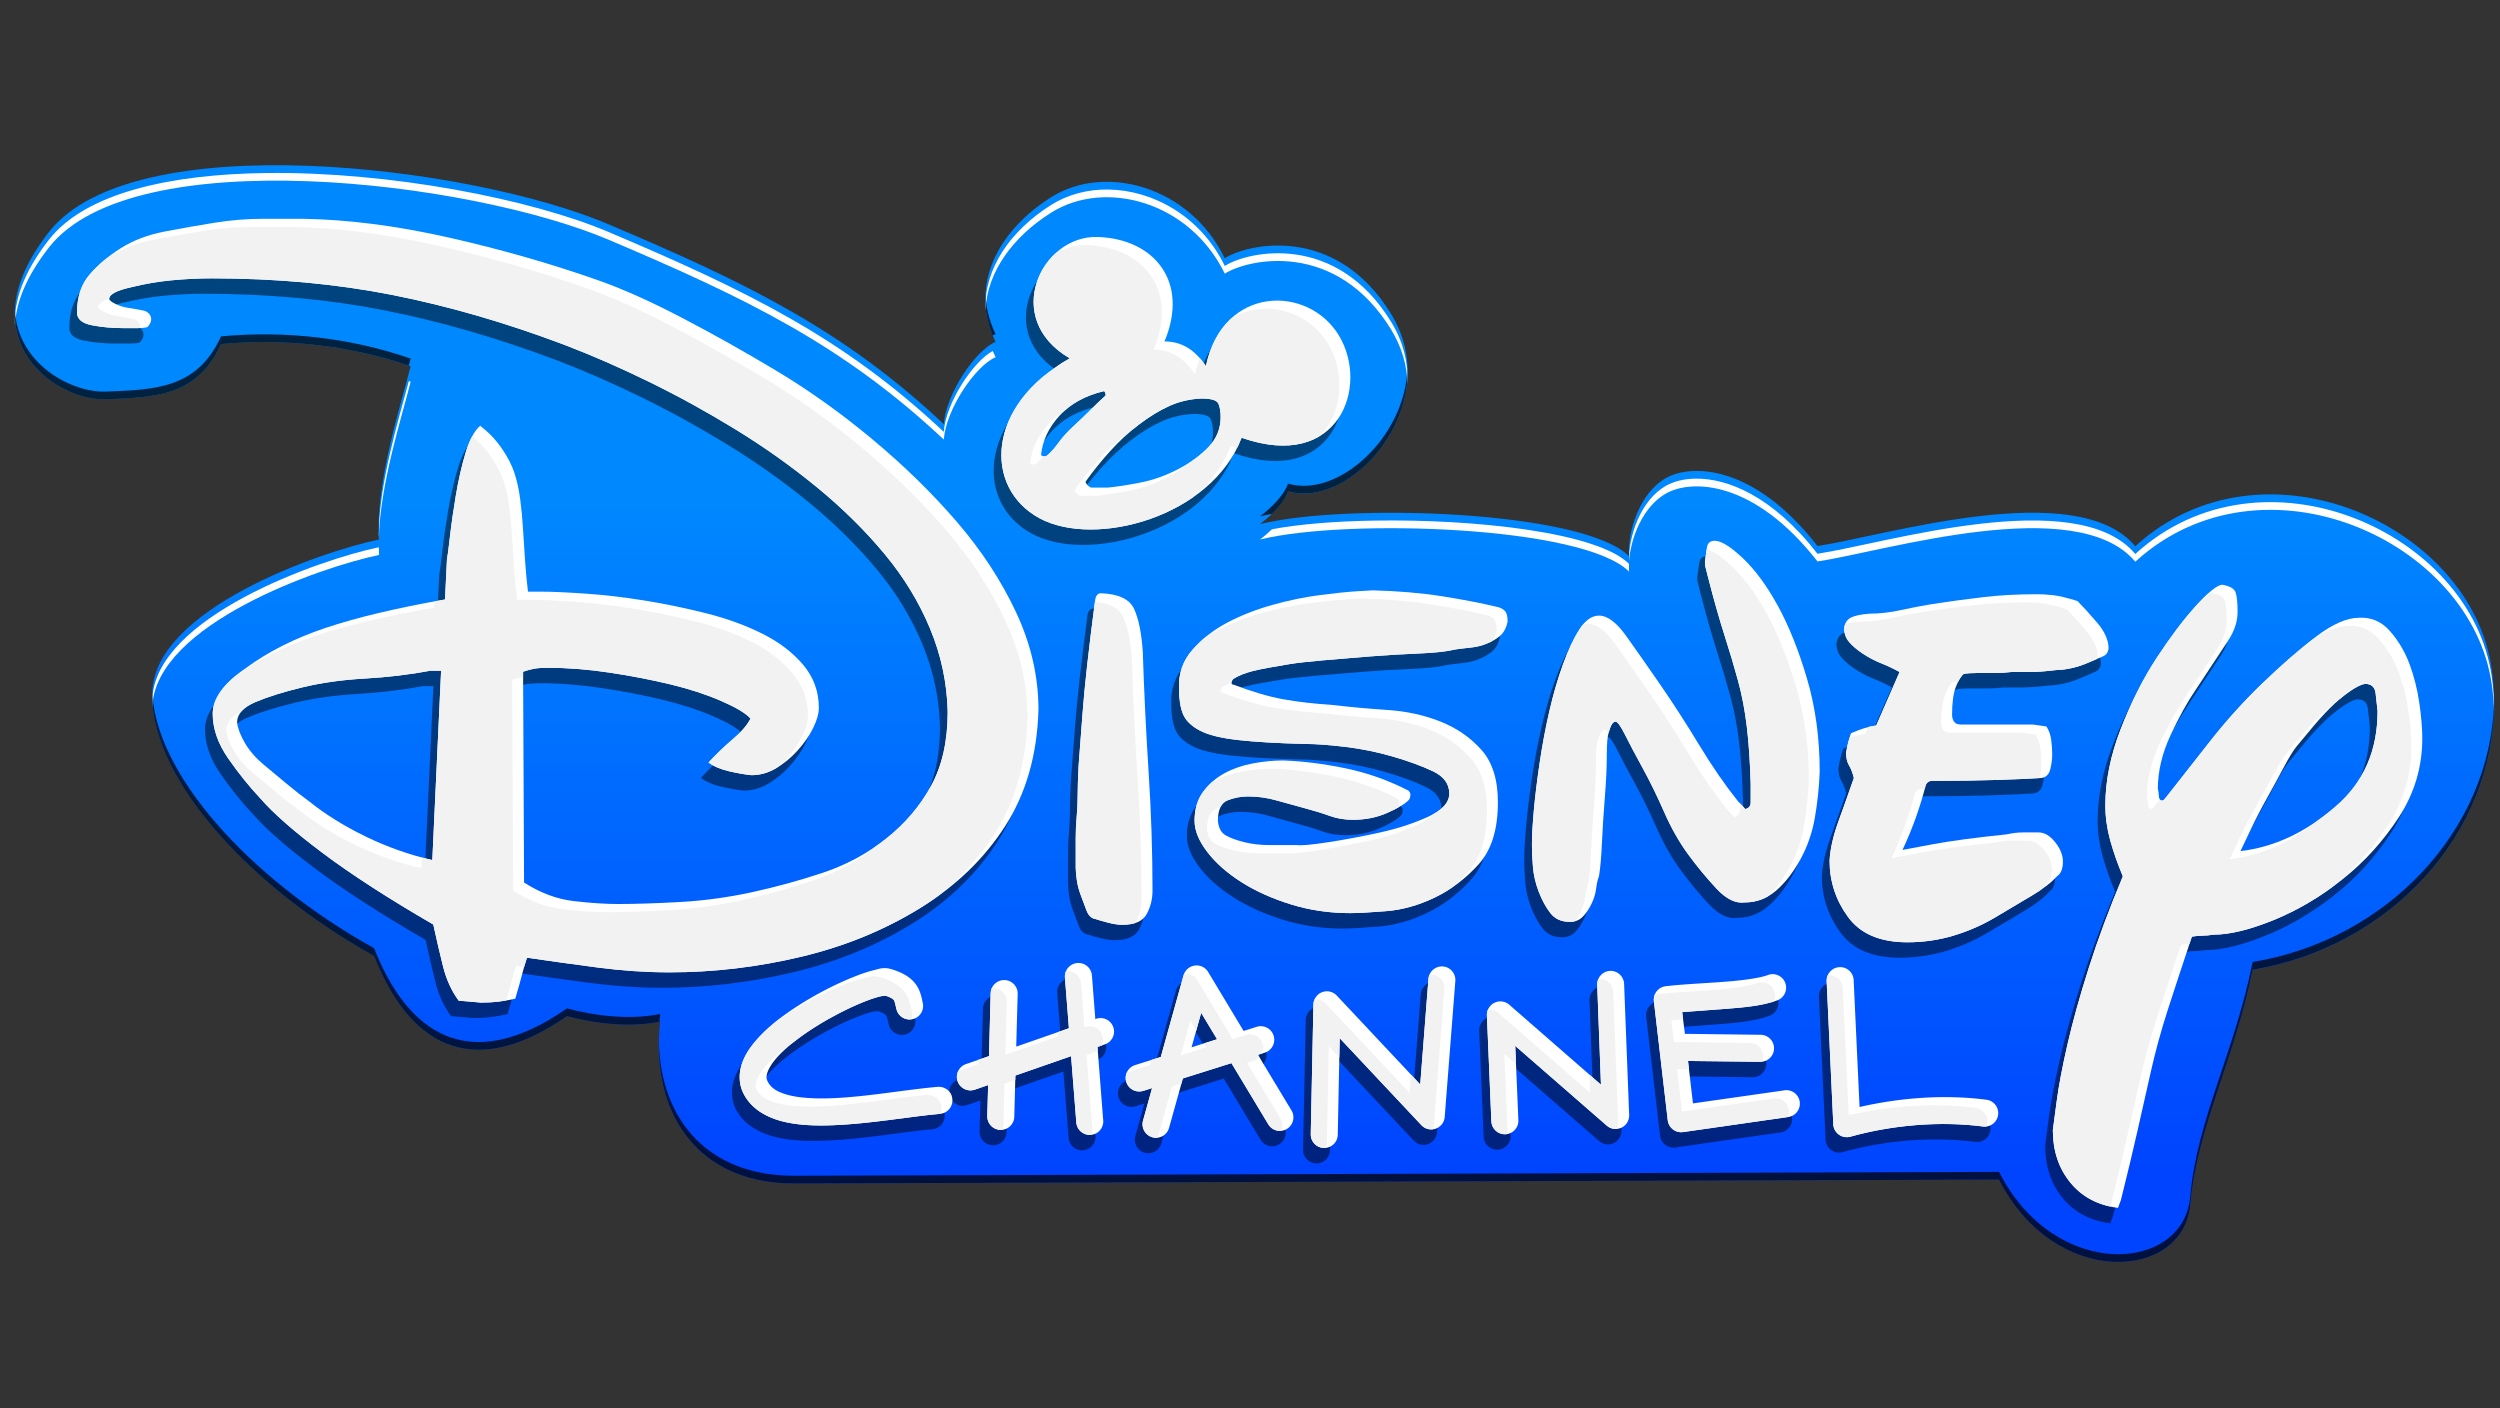 <?xml version="1.0" encoding="UTF-8" standalone="no"?>
<svg
   xmlns:dc="http://purl.org/dc/elements/1.1/"
   xmlns:cc="http://creativecommons.org/ns#"
   xmlns:rdf="http://www.w3.org/1999/02/22-rdf-syntax-ns#"
   xmlns:svg="http://www.w3.org/2000/svg"
   xmlns="http://www.w3.org/2000/svg"
   xmlns:xlink="http://www.w3.org/1999/xlink"
   xmlns:sodipodi="http://sodipodi.sourceforge.net/DTD/sodipodi-0.dtd"
   xmlns:inkscape="http://www.inkscape.org/namespaces/inkscape"
   width="648.0px"
   height="365.0px"
   viewBox="0 0 648.0 365.0"
   version="1.1"
   id="svg2"
   inkscape:version="0.48.5 r10040"
   sodipodi:docname="Disney_Channel_logo_2014.svg">
  <rect x="0" y="0" width="648.0" height="365.0" fill="#333333" stroke="none"/>
  <defs
     id="defs29">
    <linearGradient
       inkscape:collect="always"
       id="linearGradient4038">
      <stop
         style="stop-color:#0088ff;stop-opacity:1;"
         offset="0"
         id="stop4040" />
      <stop
         style="stop-color:#0044ff;stop-opacity:1"
         offset="1"
         id="stop4042" />
    </linearGradient>
    <clipPath
       clipPathUnits="userSpaceOnUse"
       id="clipPath3947">
      <g
         id="g3949"
         style="fill:#ffffff"
         transform="translate(2.819,-2.114)">
        <path
           d="m -43,613 q 4,4 4,8 0,5 -5,8 -2,1 -8,2 -6,1 -12,2 -6,1 -12,4 -6,3 -6,5 0,7 23,12 20,5 41,7 21,2 41,2 99,0 185,-17 86,-17 176,-51 42,-16 87,-38 45,-22 89,-49 44,-27 83,-59 39,-32 69,-68 30,-36 47,-77 17,-41 18,-85 0,-45 -17,-76 Q 743,112 714,89 685,66 649,54 613,42 576,34 539,26 502,24 q -37,-2 -63,-2 -19,0 -45,3 -26,3 -51,19 l -1,216 q 6,2 11,3 5,1 15,1 30,0 63,-5 33,-5 62,-12 29,-7 52,-17 23,-10 30,-18 -5,-10 -18,-21 -13,-11 -25,-24 8,-6 21,-9 13,-3 23,-4 13,0 25,7 12,7 22,18 10,11 16,23 6,12 6,21 0,25 -16,44 -16,19 -42,32 -26,13 -58,21 -32,8 -63,13 -31,5 -60,7 -29,2 -45,2 l -14,0 q -2,17 -3,32 -1,15 -2,31 -1,17 -3,32 -2,15 -6,27 -4,12 -13,25 -9,13 -22,23 -9,-8 -15,-28 -6,-20 -10,-44 -4,-24 -6,-42 -2,-18 -3,-23 l -2,-41 Q 188,321 140,305 92,289 57,263 24,240 24,217 24,194 40,171 56,148 73,130 93,107 137,74 181,41 250,1 q 5,-23 10,-43 5,-20 16,-35 l 23,-2 q 10,0 18,1 8,1 17,3 5,17 7,25 2,8 5,17 34,-5 72,-10 38,-5 74,-5 68,0 135,16 67,16 122,50 55,34 87,84 32,50 34,119 0,51 -23,100 -23,49 -61,93 -38,44 -86,84 -48,40 -98,70 -50,30 -98,55 -48,25 -85,38 -74,26 -154,44 -80,18 -149,19 -17,0 -41,0 -24,0 -49,-4 -25,-4 -51,-9 -26,-5 -45,-17 -19,-12 -32,-27 -13,-15 -13,-39 0,-10 15,-13 15,-3 33,-3 8,0 14,0 6,0 10,1 z M 258,261 249,67 q -35,8 -68,24 -33,16 -58,36 -11,8 -23,18 -12,10 -24,20 -12,10 -19,22 -7,12 -8,21 0,13 19,21 19,8 48,15 29,7 64,9 35,2 67,8 l 11,0 z"
           stroke-miterlimit="2.5"
           transform="matrix(0.253,0,0,-0.253,49.06,239.887)"
           id="path3951"
           style="fill:#ffffff;fill-opacity:1;stroke:#000000;stroke-width:168.846;stroke-linecap:round;stroke-linejoin:bevel;stroke-miterlimit:2.5;stroke-opacity:0"
           inkscape:connector-curvature="0" />
        <path
           d="m 946,340 c -3.333,0 -5.333,-2.333 -6,-7 -6.667,-50.667 -11,-89.667 -13,-117 -2,-27.333 -3.333,-45 -4,-53 -0.667,-13.333 -1,-23.667 -1,-31 0,-7.333 -0.333,-14.667 -1,-22 -0.667,-7.333 -1,-14.667 -1,-22 0,-7.333 0,-17.333 0,-30 0,-2.667 0.333,-6.667 1,-12 0.667,-5.333 2,-10.667 4,-16 2,-5.333 4,-10.667 6,-16 2,-5.333 5,-8.333 9,-9 4,-1.333 8.667,-2.667 14,-4 5.333,-1.333 10,-2 14,-2 12.667,0 21,3.667 25,11 4,7.333 6,15.333 6,24 0,40 -1.333,80.667 -4,122 -2.667,41.333 -4.667,82.667 -6,124 -1.333,19.333 -4.333,34 -9,44 -4.667,10 -16,15.333 -34,16"
           stroke-miterlimit="2.5"
           transform="matrix(0.252,0,0,-0.252,46.983,239.452)"
           id="path3953"
           style="fill:#ffffff;fill-opacity:1;stroke:#000000;stroke-width:19.471;stroke-linecap:round;stroke-linejoin:bevel;stroke-miterlimit:2.5;stroke-opacity:0"
           inkscape:connector-curvature="0" />
        <path
           d="m 321.821,113.462 c -7.712,20.479 -37.951,28.686 -52.4,20.859 -14.449,-7.827 -14.01,-29.147 7.876,-41.441 -17.779,-10.273 -7.399,-31.903 7.175,-31.458 14.574,0.445 23.906,11.478 17.368,27.074 4.033,0.022 7.565,1.722 10.728,6.385 4.467,-21.02 26.512,-21.116 34.482,-7.918 7.969,13.198 -6.1e-4,35.364 -25.228,26.499 m -40.44,11.381 c 0,0.256 0.192,0.577 0.577,0.962 0.385,0.385 0.705,0.577 0.962,0.577 0,0 4.232,0 4.232,0 2.565,-0.256 5.45,-0.705 8.656,-1.347 3.206,-0.641 6.412,-1.795 9.618,-3.463 3.206,-1.667 5.835,-3.591 7.887,-5.771 2.052,-2.18 3.078,-4.745 3.078,-7.694 0,-1.411 -0.192,-2.565 -0.577,-3.463 -0.385,-0.898 -1.859,-1.347 -4.424,-1.347 -2.95,0.128 -5.707,0.769 -8.272,1.924 -2.565,1.154 -5.194,2.757 -7.887,4.809 -2.693,2.052 -5.194,4.36 -7.502,6.925 -2.308,2.565 -4.424,5.194 -6.348,7.887 m -11.542,-6.925 c 0.257,0.256 0.513,0.385 0.769,0.385 0.385,0 0.705,-0.128 0.962,-0.385 0.898,-0.769 1.859,-1.859 2.885,-3.27 1.026,-1.411 2.308,-2.821 3.847,-4.232 1.539,-1.411 3.014,-2.821 4.424,-4.232 1.411,-1.411 2.693,-2.629 3.847,-3.655 0,0 0,-0.192 0,-0.192 0,-0.385 -0.128,-0.705 -0.385,-0.962 -4.873,1.154 -8.72,3.27 -11.542,6.348 -2.821,3.078 -4.424,6.476 -4.809,10.195"
           stroke-miterlimit="2.5"
           id="path3955"
           style="fill:#ffffff;fill-opacity:1;stroke:#000000;stroke-width:2.5;stroke-linecap:round;stroke-linejoin:bevel;stroke-miterlimit:2.5;stroke-opacity:0"
           inkscape:connector-curvature="0" />
        <path
           d="m 1114,252 c 5.333,3.333 12,6 20,8 8,2 20.333,4.333 37,7 8,1.333 19.667,2.667 35,4 15.333,1.333 31.333,2.667 48,4 16.667,1.333 33.333,2.333 50,3 16.667,0.667 29,2 37,4 4,0.667 9.333,1.333 16,2 6.667,0.667 12.333,2 17,4 5.333,2 10,4.667 14,8 4,3.333 6.667,8.333 8,15 0,5.333 -1,9 -3,11 -2,2 -4.667,3.333 -8,4 -16.667,4 -35.667,7.667 -57,11 -21.333,3.333 -45,5.333 -71,6 -1.333,0 -7,-0.333 -17,-1 -10,-0.667 -22.667,-2 -38,-4 -15.333,-2 -31.333,-5.333 -48,-10 -16.667,-4.667 -32,-10.667 -46,-18 -14,-7.333 -26,-16.667 -36,-28 -10,-11.333 -14.667,-24.667 -14,-40 0,-10.667 1.333,-19.333 4,-26 2.667,-6.667 8.333,-12.333 17,-17 8.667,-4.667 22,-8 40,-10 18,-2 41,-3.333 69,-4 10.667,0 24.333,-1 41,-3 16.667,-2 33,-5.333 49,-10 16,-4.667 29.667,-9.667 41,-15 11.333,-5.333 17,-13 17,-23 0,-9.333 -7.333,-17.333 -22,-24 -14.667,-6.667 -31,-12 -49,-16 -18,-4 -35.667,-7.333 -53,-10 -17.333,-2.667 -28.333,-3.667 -33,-3 -9.333,0 -18.667,0 -28,0 -9.333,0 -18,1 -26,3 -8,2 -14.333,4.333 -19,7 -4.667,2.667 -7.333,7.667 -8,15 0,11.333 3.333,18.333 10,21 6.667,2.667 13.667,4 21,4 10,0 19.667,-1.333 29,-4 9.333,-2.667 19,-5.333 29,-8 10,-2.667 18.667,-5.333 26,-8 7.333,-2.667 15.333,-4 24,-4 12.667,0 24.333,2.333 35,7 10.667,4.667 18,9 22,13 1.333,1.333 2,3.333 2,6 0,1.333 -0.667,2.667 -2,4 -20.667,10.667 -42.333,18.333 -65,23 -22.667,4.667 -44,7.333 -64,8 -10,0 -20.333,-1 -31,-3 -10.667,-2 -20.333,-5.333 -29,-10 -8.667,-4.667 -16,-11 -22,-19 -6,-8 -9,-18 -9,-30 0,-10 4.333,-20.667 13,-32 8.667,-11.333 20.333,-21.667 35,-31 14.667,-9.333 31.667,-17 51,-23 19.333,-6 39.667,-9 61,-9 8,0 20.333,0.667 37,2 16.667,1.333 33.333,6 50,14 16.667,8 31.667,19.333 45,34 13.333,14.667 20,36 20,64 0,23.333 -5.667,41.333 -17,54 -11.333,12.667 -25.333,22.333 -42,29 -16.667,6.667 -35,10.667 -55,12 -20,1.333 -38.333,3 -55,5 -20,1.333 -37.333,3.333 -52,6 -14.667,2.667 -31.667,7.667 -51,15 -1.333,0 -2,0.667 -2,2 0,1.333 0.667,2.667 2,4"
           stroke-miterlimit="2.5"
           transform="matrix(0.252,0,0,-0.252,38.983,239.452)"
           id="path3957"
           style="fill:#ffffff;fill-opacity:1;stroke:#000000;stroke-width:19.471;stroke-linecap:round;stroke-linejoin:bevel;stroke-miterlimit:2.5;stroke-opacity:0"
           inkscape:connector-curvature="0" />
        <path
           d="m 1599,369 c 0,0 3,-12 3,-12 6,-23.333 11.667,-43.333 17,-60 5.333,-16.667 10,-32.333 14,-47 4,-14.667 7,-30.333 9,-47 2,-16.667 3.333,-36.333 4,-59 0,-8.667 0,-15 0,-19 0,-4 -2,-6.333 -6,-7 0.667,0 -1.667,2.667 -7,8 -13.333,16.667 -26.667,36 -40,58 -13.333,22 -26.667,42.667 -40,62 -13.333,19.333 -25,36 -35,50 -10,14 -19.333,21 -28,21 -7.333,0 -14,-4.667 -20,-14 -6,-9.333 -11.667,-21.333 -17,-36 -5.333,-14.667 -10,-30.667 -14,-48 -4,-17.333 -7.333,-35 -10,-53 -2.667,-18 -4.667,-34.333 -6,-49 -1.333,-14.667 -2,-26.667 -2,-36 0,-6 0.333,-13.333 1,-22 0.667,-8.667 2.667,-17.333 6,-26 3.333,-8.667 7.333,-16 12,-22 4.667,-6 11.333,-9 20,-9 5.333,0 9.667,1.667 13,5 3.333,3.333 6.333,7.667 9,13 2.667,5.333 4.333,10.667 5,16 0.667,5.333 1.667,9.667 3,13 1.333,8 2.333,19.333 3,34 0.667,14.667 1.667,30.333 3,47 1.333,16.667 2,31 2,43 0,12 0.667,20 2,24 2,7.333 4.333,11 7,11 2,0 5.333,-4.667 10,-14 4.667,-9.333 10.667,-20.667 18,-34 7.333,-13.333 14.667,-28.333 22,-45 7.333,-16.667 15.667,-31.333 25,-44 9.333,-12.667 19,-24.333 29,-35 10,-10.667 19.667,-15.333 29,-14 12,0 22.667,4 32,12 9.333,8 17.667,18.667 25,32 7.333,13.333 12.333,27.667 15,43 2.667,15.333 4.333,31 5,47 0,34.667 -4.333,66.667 -13,96 -8.667,29.333 -18.667,54.333 -30,75 -11.333,20.667 -23.333,37 -36,49 -12.667,12 -22.333,18 -29,18 -4.667,0 -7.333,-2.333 -8,-7 -0.667,-4.667 -1.333,-9.333 -2,-14 0,0 0,-4 0,-4"
           stroke-miterlimit="2.5"
           transform="matrix(0.252,0,0,-0.252,38.983,239.452)"
           id="path3959"
           style="fill:#ffffff;fill-opacity:1;stroke:#000000;stroke-width:19.471;stroke-linecap:round;stroke-linejoin:bevel;stroke-miterlimit:2.5;stroke-opacity:0"
           inkscape:connector-curvature="0" />
        <path
           d="m 1987,64 c 0,6.667 -2.667,13.333 -8,20 -5.333,6.667 -11,10 -17,10 -5.333,0 -10.667,0 -16,0 -5.333,0 -11,-0.667 -17,-2 -32,-3.333 -57,-6.667 -75,-10 -18,-3.333 -28.667,-5.333 -32,-6 5.333,11.333 10,22.667 14,34 4,11.333 7.333,22.333 10,33 1.333,2.667 3.333,4 6,4 25.333,0 48,0.333 68,1 20,0.667 35,1.333 45,2 4.667,0.667 7.667,3.667 9,9 1.333,5.333 2,10.333 2,15 0,4.667 -0.333,9.667 -1,15 -0.667,5.333 -2.333,10 -5,14 0,0 -14,2 -14,2 0,0 -74,0 -74,0 -3.333,0 -5.667,1 -7,3 -1.333,2 -2,4.333 -2,7 0,12.667 1.333,22.333 4,29 2.667,6.667 5.333,11 8,13 3.333,0.667 8.333,1 15,1 6.667,0 12.667,0 18,0 5.333,0 10.667,0.333 16,1 5.333,0 11.667,0 19,0 7.333,0 16.333,0.667 27,2 4.667,0 10,0.667 16,2 6,1.333 12,3.333 18,6 6,2.667 10.667,4.667 14,6 3.333,1.333 5.333,4 6,8 0,8.667 -4,17.667 -12,27 -8,9.333 -14.667,16.667 -20,22 -10.667,3.333 -19,5.333 -25,6 -6,0.667 -11.333,1 -16,1 -20.667,0 -39.333,-1 -56,-3 -16.667,-2 -31.667,-4 -45,-6 -13.333,-2 -26,-4.333 -38,-7 -12,-2.667 -23.333,-4 -34,-4 -8.667,-0.667 -15,-2 -19,-4 -4,-2 -6.333,-5.667 -7,-11 0,-5.333 1.667,-10 5,-14 3.333,-4 8,-8 14,-12 6,-4 12.333,-7.333 19,-10 6.667,-2.667 13,-5.667 19,-9 0,0 -24,-55 -24,-55 -4.667,-0.667 -9,-1.667 -13,-3 -4,-1.333 -8.333,-3 -13,-5 -1.333,-4 -2.333,-7.333 -3,-10 -0.667,-2.667 -1.333,-6 -2,-10 0,-5.333 1,-9.667 3,-13 2,-3.333 3.667,-7.667 5,-13 -5.333,-15.333 -10.667,-30.333 -16,-45 -5.333,-14.667 -8.333,-28 -9,-40 0,-21.333 6.333,-40.667 19,-58 12.667,-17.333 33,-26 61,-26 16.667,0 32.667,2.333 48,7 15.333,4.667 29.667,11 43,19 13.333,8 25.667,15.333 37,22 11.333,6.667 20,13.333 26,20 4,2.667 6,7.667 6,15"
           stroke-miterlimit="2.5"
           transform="matrix(0.252,0,0,-0.252,33.983,239.452)"
           id="path3961"
           style="fill:#ffffff;fill-opacity:1;stroke:#000000;stroke-width:19.471;stroke-linecap:round;stroke-linejoin:bevel;stroke-miterlimit:2.5;stroke-opacity:0"
           inkscape:connector-curvature="0" />
        <path
           d="m 33,-284 q 10,40 17,71 7,31 14,62 7,31 17,62 10,31 25,76 6,1 11,1 5,0 11,1 25,0 62,15 37,15 71,42 34,27 58,64 24,37 24,81 0,15 -3,36 -3,21 -10,40 -7,19 -20,34 -13,15 -32,14 -19,0 -45,-20 -26,-20 -55,-48 -29,-28 -54,-60 -25,-32 -44,-56 -3,-4 -4,-4 l -2,0 q -2,2 -2,5 0,3 -1,7 0,27 13,55 13,28 26,47 23,35 33,50 10,15 10,30 0,14 -2,20 -2,6 -14,8 -8,-1 -27,-22 Q 91,306 70,274 49,242 33,201 17,160 17,122 17,104 22,86 27,68 35,49 14,-1 0,-45 q -14,-44 -22,-79 -8,-35 -11,-58 -3,-23 -4,-30 0,-32 18,-54 18,-22 49,-26 l 3,8 z M 156,75 q 3,6 10,21 7,15 17,33 10,18 18,33 8,15 13,21 6,7 15,18 9,11 19,21 10,10 20,17 10,7 16,8 10,0 11,-10 1,-10 2,-18 0,-61 -43,-98 -46,-40 -98,-46 z"
           stroke-miterlimit="2.5"
           transform="matrix(0.252,0,0,-0.252,541.422,239.499)"
           id="path3963"
           style="fill:#ffffff;fill-opacity:1;stroke:#000000;stroke-width:145.833;stroke-linecap:round;stroke-linejoin:bevel;stroke-miterlimit:2.5;stroke-opacity:0"
           inkscape:connector-curvature="0" />
        <path
           inkscape:connector-curvature="0"
           id="path3965"
           d="m 228.656,250.969 c -0.763,0.086 -1.466,0.328 -2.281,0.531 -1.63,0.407 -3.462,1.047 -5.5,1.875 -4.075,1.657 -8.891,4.064 -13.438,6.938 -4.547,2.873 -8.811,6.152 -11.844,9.812 -1.516,1.83 -2.744,3.782 -3.406,5.969 -0.663,2.186 -0.684,4.716 0.344,6.969 1.834,4.019 5.666,6.334 9.781,7.469 4.115,1.135 8.785,1.315 13.656,1.125 9.742,-0.379 20.417,-2.334 27.625,-2.938 a 3.513,3.513 0 1 0 -0.594,-7 c -7.859,0.658 -18.335,2.588 -27.312,2.938 -4.489,0.175 -8.591,-0.064 -11.531,-0.875 -2.94,-0.811 -4.479,-1.936 -5.25,-3.625 -0.274,-0.601 -0.312,-1.106 -0.031,-2.031 0.28,-0.925 0.976,-2.182 2.094,-3.531 2.236,-2.699 6.058,-5.714 10.219,-8.344 4.161,-2.629 8.674,-4.927 12.312,-6.406 1.819,-0.74 3.415,-1.276 4.562,-1.562 1.147,-0.287 2.082,-0.025 1.094,-0.344 1.955,0.631 2.39,1.094 2.531,1.281 0.142,0.187 0.323,0.748 0.656,2.281 a 3.503,3.503 0 1 0 6.844,-1.5 c -0.327,-1.504 -0.585,-3.253 -1.906,-5 -1.321,-1.747 -3.35,-2.873 -5.969,-3.719 -1.066,-0.344 -1.893,-0.398 -2.656,-0.312 z"
           style="font-size:medium;font-style:normal;font-variant:normal;font-weight:normal;font-stretch:normal;text-indent:0;text-align:start;text-decoration:none;line-height:normal;letter-spacing:normal;word-spacing:normal;text-transform:none;direction:ltr;block-progression:tb;writing-mode:lr-tb;text-anchor:start;baseline-shift:baseline;color:#000000;fill:#ffffff;fill-opacity:1;fill-rule:nonzero;stroke:none;stroke-width:1;marker:none;visibility:visible;display:inline;overflow:visible;enable-background:accumulate;font-family:Sans;-inkscape-font-specification:Sans" />
        <path
           style="font-size:medium;font-style:normal;font-variant:normal;font-weight:normal;font-stretch:normal;text-indent:0;text-align:start;text-decoration:none;line-height:normal;letter-spacing:normal;word-spacing:normal;text-transform:none;direction:ltr;block-progression:tb;writing-mode:lr-tb;text-anchor:start;baseline-shift:baseline;color:#000000;fill:#ffffff;fill-opacity:1;fill-rule:nonzero;stroke:none;stroke-width:1;marker:none;visibility:visible;display:inline;overflow:visible;enable-background:accumulate;font-family:Sans;-inkscape-font-specification:Sans"
           d="m 279.188,249.625 a 3.5,3.5 0 0 0 -3.156,3.812 l 1.031,13.094 -13.656,4.75 0.375,-13.656 a 3.501,3.501 0 1 0 -7,-0.188 l -0.438,16.312 -5.969,2.062 a 3.508,3.508 0 1 0 2.312,6.625 l 3.438,-1.188 -0.219,7.969 a 3.502,3.502 0 1 0 7,0.219 l 0.281,-10.656 14.438,-5.031 1.344,17.031 a 3.5,3.5 0 1 0 6.969,-0.562 l -1.469,-18.844 1.75,-0.625 a 3.5,3.5 0 1 0 -2.312,-6.594 l -0.875,-11.281 a 3.5,3.5 0 0 0 -3.844,-3.25 z"
           id="path3967"
           inkscape:connector-curvature="0" />
        <path
           inkscape:connector-curvature="0"
           id="path3969"
           d="m 309.906,250.25 a 3.5,3.5 0 0 0 -3.125,2.562 l -5.906,21.156 -6.656,2.094 a 3.508,3.508 0 1 0 2.125,6.688 l 2.281,-0.719 -2.344,8.406 a 3.503,3.503 0 1 0 6.75,1.875 l 3.562,-12.781 12.594,-3.969 9.562,15.875 a 3.505,3.505 0 1 0 6,-3.625 l -8.688,-14.406 1.781,-0.562 a 3.508,3.508 0 1 0 -2.125,-6.688 l -3.375,1.062 -9.188,-15.281 a 3.5,3.5 0 0 0 -3.25,-1.688 z m 1.438,12.281 4.125,6.844 -6.625,2.094 2.5,-8.938 z"
           style="font-size:medium;font-style:normal;font-variant:normal;font-weight:normal;font-stretch:normal;text-indent:0;text-align:start;text-decoration:none;line-height:normal;letter-spacing:normal;word-spacing:normal;text-transform:none;direction:ltr;block-progression:tb;writing-mode:lr-tb;text-anchor:start;baseline-shift:baseline;color:#000000;fill:#ffffff;fill-opacity:1;fill-rule:nonzero;stroke:none;stroke-width:1;marker:none;visibility:visible;display:inline;overflow:visible;enable-background:accumulate;font-family:Sans;-inkscape-font-specification:Sans" />
        <path
           inkscape:connector-curvature="0"
           id="path3971"
           d="m 373.625,250.5 a 3.5,3.5 0 0 0 -3.375,3.281 l -2.125,27.312 L 346.5,258.062 a 3.5,3.5 0 0 0 -6.062,2.312 l -0.688,33.562 a 3.501,3.501 0 1 0 7,0.125 l 0.5,-24.969 21.188,22.562 a 3.5,3.5 0 0 0 6.031,-2.125 l 2.75,-35.219 A 3.5,3.5 0 0 0 373.625,250.5 z"
           style="font-size:medium;font-style:normal;font-variant:normal;font-weight:normal;font-stretch:normal;text-indent:0;text-align:start;text-decoration:none;line-height:normal;letter-spacing:normal;word-spacing:normal;text-transform:none;direction:ltr;block-progression:tb;writing-mode:lr-tb;text-anchor:start;baseline-shift:baseline;color:#000000;fill:#ffffff;fill-opacity:1;fill-rule:nonzero;stroke:none;stroke-width:1;marker:none;visibility:visible;display:inline;overflow:visible;enable-background:accumulate;font-family:Sans;-inkscape-font-specification:Sans" />
        <path
           inkscape:connector-curvature="0"
           id="path3973"
           d="M 417.312,251.656 A 3.5,3.5 0 0 0 414,255.344 l 0.969,25.812 -23.75,-20.719 a 3.5,3.5 0 0 0 -5.812,2.781 l 1.156,27.438 a 3.503,3.503 0 1 0 7,-0.312 l -0.812,-19.25 23.75,20.688 A 3.5,3.5 0 0 0 422.281,289 l -1.312,-33.938 a 3.5,3.5 0 0 0 -3.656,-3.406 z"
           style="font-size:medium;font-style:normal;font-variant:normal;font-weight:normal;font-stretch:normal;text-indent:0;text-align:start;text-decoration:none;line-height:normal;letter-spacing:normal;word-spacing:normal;text-transform:none;direction:ltr;block-progression:tb;writing-mode:lr-tb;text-anchor:start;baseline-shift:baseline;color:#000000;fill:#ffffff;fill-opacity:1;fill-rule:nonzero;stroke:none;stroke-width:1;marker:none;visibility:visible;display:inline;overflow:visible;enable-background:accumulate;font-family:Sans;-inkscape-font-specification:Sans" />
        <path
           inkscape:connector-curvature="0"
           id="path3975"
           d="m 459.469,252.5 a 3.5,3.5 0 0 0 -1.281,0.25 c -2.216,0.815 -6.646,1.386 -11.5,1.75 -4.854,0.364 -10.206,0.589 -14.938,1.125 a 3.5,3.5 0 0 0 -3.062,3.906 c 1.2,10.283 2.394,20.561 3.594,30.844 a 3.5,3.5 0 0 0 3.969,3.062 l 27,-3.875 a 3.5,3.5 0 1 0 -1,-6.906 L 438.812,286 c -0.428,-3.667 -0.853,-7.333 -1.281,-11 l 18.75,0.219 a 3.5,3.5 0 1 0 0.094,-7 l -19.656,-0.25 c -0.219,-1.877 -0.469,-3.748 -0.688,-5.625 3.607,-0.297 7.366,-0.557 11.188,-0.844 5.017,-0.376 9.656,-0.821 13.375,-2.188 a 3.5,3.5 0 0 0 -1.125,-6.812 z"
           style="font-size:medium;font-style:normal;font-variant:normal;font-weight:normal;font-stretch:normal;text-indent:0;text-align:start;text-decoration:none;line-height:normal;letter-spacing:normal;word-spacing:normal;text-transform:none;direction:ltr;block-progression:tb;writing-mode:lr-tb;text-anchor:start;baseline-shift:baseline;color:#000000;fill:#ffffff;fill-opacity:1;fill-rule:nonzero;stroke:none;stroke-width:1;marker:none;visibility:visible;display:inline;overflow:visible;enable-background:accumulate;font-family:Sans;-inkscape-font-specification:Sans" />
        <path
           inkscape:connector-curvature="0"
           id="path3977"
           d="m 476.75,250.688 a 3.5,3.5 0 0 0 -3.281,3.719 l 1.719,37 a 3.5,3.5 0 0 0 4.438,3.219 c 11.132,-3.097 23.409,-4.042 34.219,-2.656 a 3.5,3.5 0 1 0 0.875,-6.938 C 504.231,283.686 492.84,284.451 482,286.938 l -1.531,-32.875 a 3.5,3.5 0 0 0 -3.719,-3.375 z"
           style="font-size:medium;font-style:normal;font-variant:normal;font-weight:normal;font-stretch:normal;text-indent:0;text-align:start;text-decoration:none;line-height:normal;letter-spacing:normal;word-spacing:normal;text-transform:none;direction:ltr;block-progression:tb;writing-mode:lr-tb;text-anchor:start;baseline-shift:baseline;color:#000000;fill:#ffffff;fill-opacity:1;fill-rule:nonzero;stroke:none;stroke-width:1;marker:none;visibility:visible;display:inline;overflow:visible;enable-background:accumulate;font-family:Sans;-inkscape-font-specification:Sans" />
      </g>
    </clipPath>
    <linearGradient
       inkscape:collect="always"
       xlink:href="#linearGradient4038"
       id="linearGradient4044"
       x1="353.075"
       y1="130.327"
       x2="353.075"
       y2="302.973"
       gradientUnits="userSpaceOnUse" />
  </defs>
  <sodipodi:namedview
     pagecolor="#ffffff"
     bordercolor="#666666"
     borderopacity="1"
     objecttolerance="10"
     gridtolerance="10"
     guidetolerance="10"
     inkscape:pageopacity="0"
     inkscape:pageshadow="2"
     inkscape:window-width="1366"
     inkscape:window-height="705"
     id="namedview27"
     showgrid="false"
     inkscape:zoom="1.4191781"
     inkscape:cx="324"
     inkscape:cy="182.5"
     inkscape:window-x="-8"
     inkscape:window-y="-8"
     inkscape:window-maximized="1"
     inkscape:current-layer="svg2" />
  <desc
     id="desc4">Exported from Simplector Pro</desc>
  <path
     id="2"
     fill="rgb(0,136,255)"
     fill-opacity="1.0"
     stroke-width="2.5"
     stroke-linecap="round"
     stroke-linejoin="bevel"
     stroke-miterlimit="2.5"
     stroke="rgb(0,0,0)"
     stroke-opacity="0.0"
     d="       M 244.626 109.94 C 218.61 85.502 193.612 73.353 157.734 58.136        S 34.535 32.287 12.72 60.091 S 14.498 103.983 27.437 103.491        S 51.169 102.663 57.288 89.18 C 73.817 87.625 90.84 89.55 106.429 94.952        C 103.963 104.872 97.295 125.011 98.24 139.843 C 82.909 143.034 40.354 157.861 39.477 179.177        S 63.087 228.889 96.97 247.767 C 105.497 269.44 121.212 281.253 146.964 263.381        C 152.938 265.03 162.727 266.578 171.111 264.819 C 168.446 288.678 181.004 306.837 205.833 306.76        L 518.157 305.76 C 532.545 334.185 566.011 332.026 567.732 312.132        S 579.347 274.365 583.889 251.359 C 622.303 245.07 651.109 211.006 645.87 173.47        S 586.325 111.624 553.463 141.581 C 538.264 123.447 488.497 138.924 471.091 141.529        C 454.781 120.548 438.52 120.075 431.778 123.927 S 421.841 137.609 422.24 144.159        C 410.323 132.263 348.799 130.355 326.586 135.845 C 329.391 133.741 332.927 130.258 333.843 127.356        C 350.492 132.302 374.847 104.603 360.546 81.333 S 323.429 63.091 317.459 66.936        C 308.374 48.227 286.422 42.348 272.496 51.094 S 251.058 74.17 258.052 88.602        C 252.822 90.809 245.219 102.049 244.626 109.94        "
     style="fill-opacity:1;fill:url(#linearGradient4044)" />
  <g
     id="g3855"
     style="opacity:0.5;fill:#000000"
     transform="translate(-2,4)">
    <path
       id="path3827"
       transform="matrix(0.253,0,0,-0.253,49.06,239.887)"
       stroke-miterlimit="2.5"
       d="m -43,613 q 4,4 4,8 0,5 -5,8 -2,1 -8,2 -6,1 -12,2 -6,1 -12,4 -6,3 -6,5 0,7 23,12 20,5 41,7 21,2 41,2 99,0 185,-17 86,-17 176,-51 42,-16 87,-38 45,-22 89,-49 44,-27 83,-59 39,-32 69,-68 30,-36 47,-77 17,-41 18,-85 0,-45 -17,-76 Q 743,112 714,89 685,66 649,54 613,42 576,34 539,26 502,24 q -37,-2 -63,-2 -19,0 -45,3 -26,3 -51,19 l -1,216 q 6,2 11,3 5,1 15,1 30,0 63,-5 33,-5 62,-12 29,-7 52,-17 23,-10 30,-18 -5,-10 -18,-21 -13,-11 -25,-24 8,-6 21,-9 13,-3 23,-4 13,0 25,7 12,7 22,18 10,11 16,23 6,12 6,21 0,25 -16,44 -16,19 -42,32 -26,13 -58,21 -32,8 -63,13 -31,5 -60,7 -29,2 -45,2 l -14,0 q -2,17 -3,32 -1,15 -2,31 -1,17 -3,32 -2,15 -6,27 -4,12 -13,25 -9,13 -22,23 -9,-8 -15,-28 -6,-20 -10,-44 -4,-24 -6,-42 -2,-18 -3,-23 l -2,-41 Q 188,321 140,305 92,289 57,263 24,240 24,217 24,194 40,171 56,148 73,130 93,107 137,74 181,41 250,1 q 5,-23 10,-43 5,-20 16,-35 l 23,-2 q 10,0 18,1 8,1 17,3 5,17 7,25 2,8 5,17 34,-5 72,-10 38,-5 74,-5 68,0 135,16 67,16 122,50 55,34 87,84 32,50 34,119 0,51 -23,100 -23,49 -61,93 -38,44 -86,84 -48,40 -98,70 -50,30 -98,55 -48,25 -85,38 -74,26 -154,44 -80,18 -149,19 -17,0 -41,0 -24,0 -49,-4 -25,-4 -51,-9 -26,-5 -45,-17 -19,-12 -32,-27 -13,-15 -13,-39 0,-10 15,-13 15,-3 33,-3 8,0 14,0 6,0 10,1 z M 258,261 249,67 q -35,8 -68,24 -33,16 -58,36 -11,8 -23,18 -12,10 -24,20 -12,10 -19,22 -7,12 -8,21 0,13 19,21 19,8 48,15 29,7 64,9 35,2 67,8 l 11,0 z"
       style="fill:#000000;fill-opacity:1;stroke:#000000;stroke-width:168.846;stroke-linecap:round;stroke-linejoin:bevel;stroke-miterlimit:2.5;stroke-opacity:0"
       inkscape:connector-curvature="0" />
    <path
       id="path3829"
       transform="matrix(0.252,0,0,-0.252,46.983,239.452)"
       stroke-miterlimit="2.5"
       d="m 946,340 c -3.333,0 -5.333,-2.333 -6,-7 -6.667,-50.667 -11,-89.667 -13,-117 -2,-27.333 -3.333,-45 -4,-53 -0.667,-13.333 -1,-23.667 -1,-31 0,-7.333 -0.333,-14.667 -1,-22 -0.667,-7.333 -1,-14.667 -1,-22 0,-7.333 0,-17.333 0,-30 0,-2.667 0.333,-6.667 1,-12 0.667,-5.333 2,-10.667 4,-16 2,-5.333 4,-10.667 6,-16 2,-5.333 5,-8.333 9,-9 4,-1.333 8.667,-2.667 14,-4 5.333,-1.333 10,-2 14,-2 12.667,0 21,3.667 25,11 4,7.333 6,15.333 6,24 0,40 -1.333,80.667 -4,122 -2.667,41.333 -4.667,82.667 -6,124 -1.333,19.333 -4.333,34 -9,44 -4.667,10 -16,15.333 -34,16"
       style="fill:#000000;fill-opacity:1;stroke:#000000;stroke-width:19.471;stroke-linecap:round;stroke-linejoin:bevel;stroke-miterlimit:2.5;stroke-opacity:0"
       inkscape:connector-curvature="0" />
    <path
       id="path3831"
       stroke-miterlimit="2.5"
       d="m 321.821,113.462 c -7.712,20.479 -37.951,28.686 -52.4,20.859 -14.449,-7.827 -14.01,-29.147 7.876,-41.441 -17.779,-10.273 -7.399,-31.903 7.175,-31.458 14.574,0.445 23.906,11.478 17.368,27.074 4.033,0.022 7.565,1.722 10.728,6.385 4.467,-21.02 26.512,-21.116 34.482,-7.918 7.969,13.198 -6.1e-4,35.364 -25.228,26.499 m -40.44,11.381 c 0,0.256 0.192,0.577 0.577,0.962 0.385,0.385 0.705,0.577 0.962,0.577 0,0 4.232,0 4.232,0 2.565,-0.256 5.45,-0.705 8.656,-1.347 3.206,-0.641 6.412,-1.795 9.618,-3.463 3.206,-1.667 5.835,-3.591 7.887,-5.771 2.052,-2.18 3.078,-4.745 3.078,-7.694 0,-1.411 -0.192,-2.565 -0.577,-3.463 -0.385,-0.898 -1.859,-1.347 -4.424,-1.347 -2.95,0.128 -5.707,0.769 -8.272,1.924 -2.565,1.154 -5.194,2.757 -7.887,4.809 -2.693,2.052 -5.194,4.36 -7.502,6.925 -2.308,2.565 -4.424,5.194 -6.348,7.887 m -11.542,-6.925 c 0.257,0.256 0.513,0.385 0.769,0.385 0.385,0 0.705,-0.128 0.962,-0.385 0.898,-0.769 1.859,-1.859 2.885,-3.27 1.026,-1.411 2.308,-2.821 3.847,-4.232 1.539,-1.411 3.014,-2.821 4.424,-4.232 1.411,-1.411 2.693,-2.629 3.847,-3.655 0,0 0,-0.192 0,-0.192 0,-0.385 -0.128,-0.705 -0.385,-0.962 -4.873,1.154 -8.72,3.27 -11.542,6.348 -2.821,3.078 -4.424,6.476 -4.809,10.195"
       style="fill:#000000;fill-opacity:1;stroke:#000000;stroke-width:2.5;stroke-linecap:round;stroke-linejoin:bevel;stroke-miterlimit:2.5;stroke-opacity:0"
       inkscape:connector-curvature="0" />
    <path
       id="path3833"
       transform="matrix(0.252,0,0,-0.252,38.983,239.452)"
       stroke-miterlimit="2.5"
       d="m 1114,252 c 5.333,3.333 12,6 20,8 8,2 20.333,4.333 37,7 8,1.333 19.667,2.667 35,4 15.333,1.333 31.333,2.667 48,4 16.667,1.333 33.333,2.333 50,3 16.667,0.667 29,2 37,4 4,0.667 9.333,1.333 16,2 6.667,0.667 12.333,2 17,4 5.333,2 10,4.667 14,8 4,3.333 6.667,8.333 8,15 0,5.333 -1,9 -3,11 -2,2 -4.667,3.333 -8,4 -16.667,4 -35.667,7.667 -57,11 -21.333,3.333 -45,5.333 -71,6 -1.333,0 -7,-0.333 -17,-1 -10,-0.667 -22.667,-2 -38,-4 -15.333,-2 -31.333,-5.333 -48,-10 -16.667,-4.667 -32,-10.667 -46,-18 -14,-7.333 -26,-16.667 -36,-28 -10,-11.333 -14.667,-24.667 -14,-40 0,-10.667 1.333,-19.333 4,-26 2.667,-6.667 8.333,-12.333 17,-17 8.667,-4.667 22,-8 40,-10 18,-2 41,-3.333 69,-4 10.667,0 24.333,-1 41,-3 16.667,-2 33,-5.333 49,-10 16,-4.667 29.667,-9.667 41,-15 11.333,-5.333 17,-13 17,-23 0,-9.333 -7.333,-17.333 -22,-24 -14.667,-6.667 -31,-12 -49,-16 -18,-4 -35.667,-7.333 -53,-10 -17.333,-2.667 -28.333,-3.667 -33,-3 -9.333,0 -18.667,0 -28,0 -9.333,0 -18,1 -26,3 -8,2 -14.333,4.333 -19,7 -4.667,2.667 -7.333,7.667 -8,15 0,11.333 3.333,18.333 10,21 6.667,2.667 13.667,4 21,4 10,0 19.667,-1.333 29,-4 9.333,-2.667 19,-5.333 29,-8 10,-2.667 18.667,-5.333 26,-8 7.333,-2.667 15.333,-4 24,-4 12.667,0 24.333,2.333 35,7 10.667,4.667 18,9 22,13 1.333,1.333 2,3.333 2,6 0,1.333 -0.667,2.667 -2,4 -20.667,10.667 -42.333,18.333 -65,23 -22.667,4.667 -44,7.333 -64,8 -10,0 -20.333,-1 -31,-3 -10.667,-2 -20.333,-5.333 -29,-10 -8.667,-4.667 -16,-11 -22,-19 -6,-8 -9,-18 -9,-30 0,-10 4.333,-20.667 13,-32 8.667,-11.333 20.333,-21.667 35,-31 14.667,-9.333 31.667,-17 51,-23 19.333,-6 39.667,-9 61,-9 8,0 20.333,0.667 37,2 16.667,1.333 33.333,6 50,14 16.667,8 31.667,19.333 45,34 13.333,14.667 20,36 20,64 0,23.333 -5.667,41.333 -17,54 -11.333,12.667 -25.333,22.333 -42,29 -16.667,6.667 -35,10.667 -55,12 -20,1.333 -38.333,3 -55,5 -20,1.333 -37.333,3.333 -52,6 -14.667,2.667 -31.667,7.667 -51,15 -1.333,0 -2,0.667 -2,2 0,1.333 0.667,2.667 2,4"
       style="fill:#000000;fill-opacity:1;stroke:#000000;stroke-width:19.471;stroke-linecap:round;stroke-linejoin:bevel;stroke-miterlimit:2.5;stroke-opacity:0"
       inkscape:connector-curvature="0" />
    <path
       id="path3835"
       transform="matrix(0.252,0,0,-0.252,38.983,239.452)"
       stroke-miterlimit="2.5"
       d="m 1599,369 c 0,0 3,-12 3,-12 6,-23.333 11.667,-43.333 17,-60 5.333,-16.667 10,-32.333 14,-47 4,-14.667 7,-30.333 9,-47 2,-16.667 3.333,-36.333 4,-59 0,-8.667 0,-15 0,-19 0,-4 -2,-6.333 -6,-7 0.667,0 -1.667,2.667 -7,8 -13.333,16.667 -26.667,36 -40,58 -13.333,22 -26.667,42.667 -40,62 -13.333,19.333 -25,36 -35,50 -10,14 -19.333,21 -28,21 -7.333,0 -14,-4.667 -20,-14 -6,-9.333 -11.667,-21.333 -17,-36 -5.333,-14.667 -10,-30.667 -14,-48 -4,-17.333 -7.333,-35 -10,-53 -2.667,-18 -4.667,-34.333 -6,-49 -1.333,-14.667 -2,-26.667 -2,-36 0,-6 0.333,-13.333 1,-22 0.667,-8.667 2.667,-17.333 6,-26 3.333,-8.667 7.333,-16 12,-22 4.667,-6 11.333,-9 20,-9 5.333,0 9.667,1.667 13,5 3.333,3.333 6.333,7.667 9,13 2.667,5.333 4.333,10.667 5,16 0.667,5.333 1.667,9.667 3,13 1.333,8 2.333,19.333 3,34 0.667,14.667 1.667,30.333 3,47 1.333,16.667 2,31 2,43 0,12 0.667,20 2,24 2,7.333 4.333,11 7,11 2,0 5.333,-4.667 10,-14 4.667,-9.333 10.667,-20.667 18,-34 7.333,-13.333 14.667,-28.333 22,-45 7.333,-16.667 15.667,-31.333 25,-44 9.333,-12.667 19,-24.333 29,-35 10,-10.667 19.667,-15.333 29,-14 12,0 22.667,4 32,12 9.333,8 17.667,18.667 25,32 7.333,13.333 12.333,27.667 15,43 2.667,15.333 4.333,31 5,47 0,34.667 -4.333,66.667 -13,96 -8.667,29.333 -18.667,54.333 -30,75 -11.333,20.667 -23.333,37 -36,49 -12.667,12 -22.333,18 -29,18 -4.667,0 -7.333,-2.333 -8,-7 -0.667,-4.667 -1.333,-9.333 -2,-14 0,0 0,-4 0,-4"
       style="fill:#000000;fill-opacity:1;stroke:#000000;stroke-width:19.471;stroke-linecap:round;stroke-linejoin:bevel;stroke-miterlimit:2.5;stroke-opacity:0"
       inkscape:connector-curvature="0" />
    <path
       id="path3837"
       transform="matrix(0.252,0,0,-0.252,33.983,239.452)"
       stroke-miterlimit="2.5"
       d="m 1987,64 c 0,6.667 -2.667,13.333 -8,20 -5.333,6.667 -11,10 -17,10 -5.333,0 -10.667,0 -16,0 -5.333,0 -11,-0.667 -17,-2 -32,-3.333 -57,-6.667 -75,-10 -18,-3.333 -28.667,-5.333 -32,-6 5.333,11.333 10,22.667 14,34 4,11.333 7.333,22.333 10,33 1.333,2.667 3.333,4 6,4 25.333,0 48,0.333 68,1 20,0.667 35,1.333 45,2 4.667,0.667 7.667,3.667 9,9 1.333,5.333 2,10.333 2,15 0,4.667 -0.333,9.667 -1,15 -0.667,5.333 -2.333,10 -5,14 0,0 -14,2 -14,2 0,0 -74,0 -74,0 -3.333,0 -5.667,1 -7,3 -1.333,2 -2,4.333 -2,7 0,12.667 1.333,22.333 4,29 2.667,6.667 5.333,11 8,13 3.333,0.667 8.333,1 15,1 6.667,0 12.667,0 18,0 5.333,0 10.667,0.333 16,1 5.333,0 11.667,0 19,0 7.333,0 16.333,0.667 27,2 4.667,0 10,0.667 16,2 6,1.333 12,3.333 18,6 6,2.667 10.667,4.667 14,6 3.333,1.333 5.333,4 6,8 0,8.667 -4,17.667 -12,27 -8,9.333 -14.667,16.667 -20,22 -10.667,3.333 -19,5.333 -25,6 -6,0.667 -11.333,1 -16,1 -20.667,0 -39.333,-1 -56,-3 -16.667,-2 -31.667,-4 -45,-6 -13.333,-2 -26,-4.333 -38,-7 -12,-2.667 -23.333,-4 -34,-4 -8.667,-0.667 -15,-2 -19,-4 -4,-2 -6.333,-5.667 -7,-11 0,-5.333 1.667,-10 5,-14 3.333,-4 8,-8 14,-12 6,-4 12.333,-7.333 19,-10 6.667,-2.667 13,-5.667 19,-9 0,0 -24,-55 -24,-55 -4.667,-0.667 -9,-1.667 -13,-3 -4,-1.333 -8.333,-3 -13,-5 -1.333,-4 -2.333,-7.333 -3,-10 -0.667,-2.667 -1.333,-6 -2,-10 0,-5.333 1,-9.667 3,-13 2,-3.333 3.667,-7.667 5,-13 -5.333,-15.333 -10.667,-30.333 -16,-45 -5.333,-14.667 -8.333,-28 -9,-40 0,-21.333 6.333,-40.667 19,-58 12.667,-17.333 33,-26 61,-26 16.667,0 32.667,2.333 48,7 15.333,4.667 29.667,11 43,19 13.333,8 25.667,15.333 37,22 11.333,6.667 20,13.333 26,20 4,2.667 6,7.667 6,15"
       style="fill:#000000;fill-opacity:1;stroke:#000000;stroke-width:19.471;stroke-linecap:round;stroke-linejoin:bevel;stroke-miterlimit:2.5;stroke-opacity:0"
       inkscape:connector-curvature="0" />
    <path
       id="path3839"
       transform="matrix(0.252,0,0,-0.252,541.422,239.499)"
       stroke-miterlimit="2.5"
       d="m 33,-284 q 10,40 17,71 7,31 14,62 7,31 17,62 10,31 25,76 6,1 11,1 5,0 11,1 25,0 62,15 37,15 71,42 34,27 58,64 24,37 24,81 0,15 -3,36 -3,21 -10,40 -7,19 -20,34 -13,15 -32,14 -19,0 -45,-20 -26,-20 -55,-48 -29,-28 -54,-60 -25,-32 -44,-56 -3,-4 -4,-4 l -2,0 q -2,2 -2,5 0,3 -1,7 0,27 13,55 13,28 26,47 23,35 33,50 10,15 10,30 0,14 -2,20 -2,6 -14,8 -8,-1 -27,-22 Q 91,306 70,274 49,242 33,201 17,160 17,122 17,104 22,86 27,68 35,49 14,-1 0,-45 q -14,-44 -22,-79 -8,-35 -11,-58 -3,-23 -4,-30 0,-32 18,-54 18,-22 49,-26 l 3,8 z M 156,75 q 3,6 10,21 7,15 17,33 10,18 18,33 8,15 13,21 6,7 15,18 9,11 19,21 10,10 20,17 10,7 16,8 10,0 11,-10 1,-10 2,-18 0,-61 -43,-98 -46,-40 -98,-46 z"
       style="fill:#000000;fill-opacity:1;stroke:#000000;stroke-width:145.833;stroke-linecap:round;stroke-linejoin:bevel;stroke-miterlimit:2.5;stroke-opacity:0"
       inkscape:connector-curvature="0" />
    <path
       style="font-size:medium;font-style:normal;font-variant:normal;font-weight:normal;font-stretch:normal;text-indent:0;text-align:start;text-decoration:none;line-height:normal;letter-spacing:normal;word-spacing:normal;text-transform:none;direction:ltr;block-progression:tb;writing-mode:lr-tb;text-anchor:start;baseline-shift:baseline;color:#000000;fill:#000000;fill-opacity:1;fill-rule:nonzero;stroke:none;stroke-width:1;marker:none;visibility:visible;display:inline;overflow:visible;enable-background:accumulate;font-family:Sans;-inkscape-font-specification:Sans"
       d="m 228.656,250.969 c -0.763,0.086 -1.466,0.328 -2.281,0.531 -1.63,0.407 -3.462,1.047 -5.5,1.875 -4.075,1.657 -8.891,4.064 -13.438,6.938 -4.547,2.873 -8.811,6.152 -11.844,9.812 -1.516,1.83 -2.744,3.782 -3.406,5.969 -0.663,2.186 -0.684,4.716 0.344,6.969 1.834,4.019 5.666,6.334 9.781,7.469 4.115,1.135 8.785,1.315 13.656,1.125 9.742,-0.379 20.417,-2.334 27.625,-2.938 a 3.513,3.513 0 1 0 -0.594,-7 c -7.859,0.658 -18.335,2.588 -27.312,2.938 -4.489,0.175 -8.591,-0.064 -11.531,-0.875 -2.94,-0.811 -4.479,-1.936 -5.25,-3.625 -0.274,-0.601 -0.312,-1.106 -0.031,-2.031 0.28,-0.925 0.976,-2.182 2.094,-3.531 2.236,-2.699 6.058,-5.714 10.219,-8.344 4.161,-2.629 8.674,-4.927 12.312,-6.406 1.819,-0.74 3.415,-1.276 4.562,-1.562 1.147,-0.287 2.082,-0.025 1.094,-0.344 1.955,0.631 2.39,1.094 2.531,1.281 0.142,0.187 0.323,0.748 0.656,2.281 a 3.503,3.503 0 1 0 6.844,-1.5 c -0.327,-1.504 -0.585,-3.253 -1.906,-5 -1.321,-1.747 -3.35,-2.873 -5.969,-3.719 -1.066,-0.344 -1.893,-0.398 -2.656,-0.312 z"
       id="path3841"
       inkscape:connector-curvature="0" />
    <path
       inkscape:connector-curvature="0"
       id="path3843"
       d="m 279.188,249.625 a 3.5,3.5 0 0 0 -3.156,3.812 l 1.031,13.094 -13.656,4.75 0.375,-13.656 a 3.501,3.501 0 1 0 -7,-0.188 l -0.438,16.312 -5.969,2.062 a 3.508,3.508 0 1 0 2.312,6.625 l 3.438,-1.188 -0.219,7.969 a 3.502,3.502 0 1 0 7,0.219 l 0.281,-10.656 14.438,-5.031 1.344,17.031 a 3.5,3.5 0 1 0 6.969,-0.562 l -1.469,-18.844 1.75,-0.625 a 3.5,3.5 0 1 0 -2.312,-6.594 l -0.875,-11.281 a 3.5,3.5 0 0 0 -3.844,-3.25 z"
       style="font-size:medium;font-style:normal;font-variant:normal;font-weight:normal;font-stretch:normal;text-indent:0;text-align:start;text-decoration:none;line-height:normal;letter-spacing:normal;word-spacing:normal;text-transform:none;direction:ltr;block-progression:tb;writing-mode:lr-tb;text-anchor:start;baseline-shift:baseline;color:#000000;fill:#000000;fill-opacity:1;fill-rule:nonzero;stroke:none;stroke-width:1;marker:none;visibility:visible;display:inline;overflow:visible;enable-background:accumulate;font-family:Sans;-inkscape-font-specification:Sans" />
    <path
       style="font-size:medium;font-style:normal;font-variant:normal;font-weight:normal;font-stretch:normal;text-indent:0;text-align:start;text-decoration:none;line-height:normal;letter-spacing:normal;word-spacing:normal;text-transform:none;direction:ltr;block-progression:tb;writing-mode:lr-tb;text-anchor:start;baseline-shift:baseline;color:#000000;fill:#000000;fill-opacity:1;fill-rule:nonzero;stroke:none;stroke-width:1;marker:none;visibility:visible;display:inline;overflow:visible;enable-background:accumulate;font-family:Sans;-inkscape-font-specification:Sans"
       d="m 309.906,250.25 a 3.5,3.5 0 0 0 -3.125,2.562 l -5.906,21.156 -6.656,2.094 a 3.508,3.508 0 1 0 2.125,6.688 l 2.281,-0.719 -2.344,8.406 a 3.503,3.503 0 1 0 6.75,1.875 l 3.562,-12.781 12.594,-3.969 9.562,15.875 a 3.505,3.505 0 1 0 6,-3.625 l -8.688,-14.406 1.781,-0.562 a 3.508,3.508 0 1 0 -2.125,-6.688 l -3.375,1.062 -9.188,-15.281 a 3.5,3.5 0 0 0 -3.25,-1.688 z m 1.438,12.281 4.125,6.844 -6.625,2.094 2.5,-8.938 z"
       id="path3845"
       inkscape:connector-curvature="0" />
    <path
       style="font-size:medium;font-style:normal;font-variant:normal;font-weight:normal;font-stretch:normal;text-indent:0;text-align:start;text-decoration:none;line-height:normal;letter-spacing:normal;word-spacing:normal;text-transform:none;direction:ltr;block-progression:tb;writing-mode:lr-tb;text-anchor:start;baseline-shift:baseline;color:#000000;fill:#000000;fill-opacity:1;fill-rule:nonzero;stroke:none;stroke-width:1;marker:none;visibility:visible;display:inline;overflow:visible;enable-background:accumulate;font-family:Sans;-inkscape-font-specification:Sans"
       d="m 373.625,250.5 a 3.5,3.5 0 0 0 -3.375,3.281 l -2.125,27.312 L 346.5,258.062 a 3.5,3.5 0 0 0 -6.062,2.312 l -0.688,33.562 a 3.501,3.501 0 1 0 7,0.125 l 0.5,-24.969 21.188,22.562 a 3.5,3.5 0 0 0 6.031,-2.125 l 2.75,-35.219 A 3.5,3.5 0 0 0 373.625,250.5 z"
       id="path3847"
       inkscape:connector-curvature="0" />
    <path
       style="font-size:medium;font-style:normal;font-variant:normal;font-weight:normal;font-stretch:normal;text-indent:0;text-align:start;text-decoration:none;line-height:normal;letter-spacing:normal;word-spacing:normal;text-transform:none;direction:ltr;block-progression:tb;writing-mode:lr-tb;text-anchor:start;baseline-shift:baseline;color:#000000;fill:#000000;fill-opacity:1;fill-rule:nonzero;stroke:none;stroke-width:1;marker:none;visibility:visible;display:inline;overflow:visible;enable-background:accumulate;font-family:Sans;-inkscape-font-specification:Sans"
       d="M 417.312,251.656 A 3.5,3.5 0 0 0 414,255.344 l 0.969,25.812 -23.75,-20.719 a 3.5,3.5 0 0 0 -5.812,2.781 l 1.156,27.438 a 3.503,3.503 0 1 0 7,-0.312 l -0.812,-19.25 23.75,20.688 A 3.5,3.5 0 0 0 422.281,289 l -1.312,-33.938 a 3.5,3.5 0 0 0 -3.656,-3.406 z"
       id="path3849"
       inkscape:connector-curvature="0" />
    <path
       style="font-size:medium;font-style:normal;font-variant:normal;font-weight:normal;font-stretch:normal;text-indent:0;text-align:start;text-decoration:none;line-height:normal;letter-spacing:normal;word-spacing:normal;text-transform:none;direction:ltr;block-progression:tb;writing-mode:lr-tb;text-anchor:start;baseline-shift:baseline;color:#000000;fill:#000000;fill-opacity:1;fill-rule:nonzero;stroke:none;stroke-width:1;marker:none;visibility:visible;display:inline;overflow:visible;enable-background:accumulate;font-family:Sans;-inkscape-font-specification:Sans"
       d="m 459.469,252.5 a 3.5,3.5 0 0 0 -1.281,0.25 c -2.216,0.815 -6.646,1.386 -11.5,1.75 -4.854,0.364 -10.206,0.589 -14.938,1.125 a 3.5,3.5 0 0 0 -3.062,3.906 c 1.2,10.283 2.394,20.561 3.594,30.844 a 3.5,3.5 0 0 0 3.969,3.062 l 27,-3.875 a 3.5,3.5 0 1 0 -1,-6.906 L 438.812,286 c -0.428,-3.667 -0.853,-7.333 -1.281,-11 l 18.75,0.219 a 3.5,3.5 0 1 0 0.094,-7 l -19.656,-0.25 c -0.219,-1.877 -0.469,-3.748 -0.688,-5.625 3.607,-0.297 7.366,-0.557 11.188,-0.844 5.017,-0.376 9.656,-0.821 13.375,-2.188 a 3.5,3.5 0 0 0 -1.125,-6.812 z"
       id="path3851"
       inkscape:connector-curvature="0" />
    <path
       style="font-size:medium;font-style:normal;font-variant:normal;font-weight:normal;font-stretch:normal;text-indent:0;text-align:start;text-decoration:none;line-height:normal;letter-spacing:normal;word-spacing:normal;text-transform:none;direction:ltr;block-progression:tb;writing-mode:lr-tb;text-anchor:start;baseline-shift:baseline;color:#000000;fill:#000000;fill-opacity:1;fill-rule:nonzero;stroke:none;stroke-width:1;marker:none;visibility:visible;display:inline;overflow:visible;enable-background:accumulate;font-family:Sans;-inkscape-font-specification:Sans"
       d="m 476.75,250.688 a 3.5,3.5 0 0 0 -3.281,3.719 l 1.719,37 a 3.5,3.5 0 0 0 4.438,3.219 c 11.132,-3.097 23.409,-4.042 34.219,-2.656 a 3.5,3.5 0 1 0 0.875,-6.938 C 504.231,283.686 492.84,284.451 482,286.938 l -1.531,-32.875 a 3.5,3.5 0 0 0 -3.719,-3.375 z"
       id="path3853"
       inkscape:connector-curvature="0" />
  </g>
  <g
     style="fill:#ffffff"
     id="g3887">
    <path
       style="fill:#ffffff"
       id="path3889"
       transform="matrix(0.253,0.0,0.0,-0.253,49.06,239.887)"
       fill="rgb(255,255,255)"
       fill-opacity="1.0"
       stroke-width="168.846"
       stroke-linecap="round"
       stroke-linejoin="bevel"
       stroke-miterlimit="2.5"
       stroke="rgb(0,0,0)"
       stroke-opacity="0.0"
       d="       M -43.0 613.0 Q -39.0 617.0 -39.0 621.0 Q -39.0 626.0 -44.0 629.0 Q -46.0 630.0 -52.0 631.0        T -64.0 633.0 T -76.0 637.0 T -82.0 642.0 Q -82.0 649.0 -59.0 654.0 Q -39.0 659.0 -18.0 661.0        T 23.0 663.0 Q 122.0 663.0 208.0 646.0 T 384.0 595.0 Q 426.0 579.0 471.0 557.0 T 560.0 508.0        T 643.0 449.0 T 712.0 381.0 T 759.0 304.0 T 777.0 219.0 Q 777.0 174.0 760.0 143.0        T 714.0 89.0 T 649.0 54.0 T 576.0 34.0 T 502.0 24.0 T 439.0 22.0 Q 420.0 22.0 394.0 25.0        T 343.0 44.0 L 342.0 260.0 Q 348.0 262.0 353.0 263.0 T 368.0 264.0 Q 398.0 264.0 431.0 259.0        T 493.0 247.0 T 545.0 230.0 T 575.0 212.0 Q 570.0 202.0 557.0 191.0 T 532.0 167.0        Q 540.0 161.0 553.0 158.0 T 576.0 154.0 Q 589.0 154.0 601.0 161.0 T 623.0 179.0 T 639.0 202.0        T 645.0 223.0 Q 645.0 248.0 629.0 267.0 T 587.0 299.0 T 529.0 320.0 T 466.0 333.0        T 406.0 340.0 T 361.0 342.0 L 347.0 342.0 Q 345.0 359.0 344.0 374.0 T 342.0 405.0        Q 341.0 422.0 339.0 437.0 T 333.0 464.0 T 320.0 489.0 T 298.0 512.0 Q 289.0 504.0 283.0 484.0        T 273.0 440.0 T 267.0 398.0 T 264.0 375.0 L 262.0 334.0 Q 188.0 321.0 140.0 305.0        T 57.0 263.0 Q 24.0 240.0 24.0 217.0 Q 24.0 194.0 40.0 171.0 T 73.0 130.0 Q 93.0 107.0 137.0 74.0        T 250.0 1.0 Q 255.0 -22.0 260.0 -42.0 T 276.0 -77.0 L 299.0 -79.0 Q 309.0 -79.0 317.0 -78.0        T 334.0 -75.0 Q 339.0 -58.0 341.0 -50.0 T 346.0 -33.0 Q 380.0 -38.0 418.0 -43.0 T 492.0 -48.0        Q 560.0 -48.0 627.0 -32.0 T 749.0 18.0 T 836.0 102.0 T 870.0 221.0 Q 870.0 272.0 847.0 321.0        T 786.0 414.0 T 700.0 498.0 T 602.0 568.0 T 504.0 623.0 T 419.0 661.0 Q 345.0 687.0 265.0 705.0        T 116.0 724.0 Q 99.0 724.0 75.0 724.0 T 26.0 720.0 T -25.0 711.0 T -70.0 694.0 T -102.0 667.0        T -115.0 628.0 Q -115.0 618.0 -100.0 615.0 T -67.0 612.0 Q -59.0 612.0 -53.0 612.0        T -43.0 613.0 Z M 258.0 261.0 L 249.0 67.0 Q 214.0 75.0 181.0 91.0 T 123.0 127.0        Q 112.0 135.0 100.0 145.0 T 76.0 165.0 T 57.0 187.0 T 49.0 208.0 Q 49.0 221.0 68.0 229.0        T 116.0 244.0 T 180.0 253.0 T 247.0 261.0 L 258.0 261.0 Z        " />
    <path
       style="fill:#ffffff"
       id="path3891"
       transform="matrix(0.252,0.0,0.0,-0.252,46.983,239.452)"
       fill="rgb(255,255,255)"
       fill-opacity="1.0"
       stroke-width="19.471"
       stroke-linecap="round"
       stroke-linejoin="bevel"
       stroke-miterlimit="2.5"
       stroke="rgb(0,0,0)"
       stroke-opacity="0.0"
       d="       M 946.0 340.0 C 942.667 340.0 940.667 337.667 940.0 333.0 C 933.333 282.333 929.0 243.333 927.0 216.0        C 925.0 188.667 923.667 171.0 923.0 163.0 C 922.333 149.667 922.0 139.333 922.0 132.0        C 922.0 124.667 921.667 117.333 921.0 110.0 C 920.333 102.667 920.0 95.333 920.0 88.0        C 920.0 80.667 920.0 70.667 920.0 58.0 C 920.0 55.333 920.333 51.333 921.0 46.0        C 921.667 40.667 923.0 35.333 925.0 30.0 C 927.0 24.667 929.0 19.333 931.0 14.0        C 933.0 8.667 936.0 5.667 940.0 5.0 C 944.0 3.667 948.667 2.333 954.0 1.0        C 959.333 -0.333 964.0 -1.0 968.0 -1.0 C 980.667 -1.0 989.0 2.667 993.0 10.0        C 997.0 17.333 999.0 25.333 999.0 34.0 C 999.0 74.0 997.667 114.667 995.0 156.0        C 992.333 197.333 990.333 238.667 989.0 280.0 C 987.667 299.333 984.667 314.0 980.0 324.0        C 975.333 334.0 964.0 339.333 946.0 340.0        " />
    <path
       style="fill:#ffffff"
       id="path3893"
       fill="rgb(255,255,255)"
       fill-opacity="1.0"
       stroke-width="2.5"
       stroke-linecap="round"
       stroke-linejoin="bevel"
       stroke-miterlimit="2.5"
       stroke="rgb(0,0,0)"
       stroke-opacity="0.0"
       d="       M 321.821 113.462 C 314.109 133.942 283.87 142.148 269.421 134.321        C 254.972 126.493 255.412 105.173 277.297 92.88 C 259.518 82.606 269.898 60.977 284.471 61.422        C 299.045 61.867 308.378 72.899 301.84 88.496 C 305.872 88.518 309.404 90.218 312.567 94.882        C 317.034 73.861 339.08 73.766 347.049 86.964 C 355.018 100.162 347.048 122.327 321.821 113.462        M 281.381 124.843 C 281.381 125.1 281.574 125.42 281.958 125.805        C 282.343 126.19 282.664 126.382 282.92 126.382 C 282.92 126.382 287.152 126.382 287.152 126.382        C 289.717 126.126 292.602 125.677 295.808 125.036 C 299.014 124.394 302.22 123.24 305.426 121.573        C 308.632 119.906 311.261 117.982 313.313 115.802 C 315.365 113.622 316.391 111.057 316.391 108.108        C 316.391 106.697 316.199 105.543 315.814 104.645 C 315.429 103.748 313.954 103.299 311.39 103.299        C 308.44 103.427 305.683 104.068 303.118 105.222 C 300.553 106.377 297.924 107.98 295.231 110.031        C 292.538 112.083 290.037 114.392 287.729 116.956 C 285.421 119.521 283.305 122.15 281.381 124.843        M 269.839 117.918 C 270.096 118.175 270.352 118.303 270.609 118.303        C 270.994 118.303 271.314 118.175 271.571 117.918 C 272.468 117.149 273.43 116.059 274.456 114.648        C 275.482 113.237 276.764 111.827 278.303 110.416 C 279.842 109.005 281.317 107.595 282.728 106.184        C 284.138 104.774 285.421 103.555 286.575 102.529 C 286.575 102.529 286.575 102.337 286.575 102.337        C 286.575 101.952 286.447 101.632 286.19 101.375 C 281.317 102.529 277.47 104.645 274.649 107.723        C 271.827 110.801 270.224 114.199 269.839 117.918        " />
    <path
       style="fill:#ffffff"
       id="path3895"
       transform="matrix(0.252,0.0,0.0,-0.252,38.983,239.452)"
       fill="rgb(255,255,255)"
       fill-opacity="1.0"
       stroke-width="19.471"
       stroke-linecap="round"
       stroke-linejoin="bevel"
       stroke-miterlimit="2.5"
       stroke="rgb(0,0,0)"
       stroke-opacity="0.0"
       d="       M 1114.0 252.0 C 1119.333 255.333 1126.0 258.0 1134.0 260.0 C 1142.0 262.0 1154.333 264.333 1171.0 267.0        C 1179.0 268.333 1190.667 269.667 1206.0 271.0 C 1221.333 272.333 1237.333 273.667 1254.0 275.0        C 1270.667 276.333 1287.333 277.333 1304.0 278.0 C 1320.667 278.667 1333.0 280.0 1341.0 282.0        C 1345.0 282.667 1350.333 283.333 1357.0 284.0 C 1363.667 284.667 1369.333 286.0 1374.0 288.0        C 1379.333 290.0 1384.0 292.667 1388.0 296.0 C 1392.0 299.333 1394.667 304.333 1396.0 311.0        C 1396.0 316.333 1395.0 320.0 1393.0 322.0 C 1391.0 324.0 1388.333 325.333 1385.0 326.0        C 1368.333 330.0 1349.333 333.667 1328.0 337.0 C 1306.667 340.333 1283.0 342.333 1257.0 343.0        C 1255.667 343.0 1250.0 342.667 1240.0 342.0 C 1230.0 341.333 1217.333 340.0 1202.0 338.0        C 1186.667 336.0 1170.667 332.667 1154.0 328.0 C 1137.333 323.333 1122.0 317.333 1108.0 310.0        C 1094.0 302.667 1082.0 293.333 1072.0 282.0 C 1062.0 270.667 1057.333 257.333 1058.0 242.0        C 1058.0 231.333 1059.333 222.667 1062.0 216.0 C 1064.667 209.333 1070.333 203.667 1079.0 199.0        C 1087.667 194.333 1101.0 191.0 1119.0 189.0 C 1137.0 187.0 1160.0 185.667 1188.0 185.0        C 1198.667 185.0 1212.333 184.0 1229.0 182.0 C 1245.667 180.0 1262.0 176.667 1278.0 172.0        C 1294.0 167.333 1307.667 162.333 1319.0 157.0 C 1330.333 151.667 1336.0 144.0 1336.0 134.0        C 1336.0 124.667 1328.667 116.667 1314.0 110.0 C 1299.333 103.333 1283.0 98.0 1265.0 94.0        C 1247.0 90.0 1229.333 86.667 1212.0 84.0 C 1194.667 81.333 1183.667 80.333 1179.0 81.0        C 1169.667 81.0 1160.333 81.0 1151.0 81.0 C 1141.667 81.0 1133.0 82.0 1125.0 84.0        C 1117.0 86.0 1110.667 88.333 1106.0 91.0 C 1101.333 93.667 1098.667 98.667 1098.0 106.0        C 1098.0 117.333 1101.333 124.333 1108.0 127.0 C 1114.667 129.667 1121.667 131.0 1129.0 131.0        C 1139.0 131.0 1148.667 129.667 1158.0 127.0 C 1167.333 124.333 1177.0 121.667 1187.0 119.0        C 1197.0 116.333 1205.667 113.667 1213.0 111.0 C 1220.333 108.333 1228.333 107.0 1237.0 107.0        C 1249.667 107.0 1261.333 109.333 1272.0 114.0 C 1282.667 118.667 1290.0 123.0 1294.0 127.0        C 1295.333 128.333 1296.0 130.333 1296.0 133.0 C 1296.0 134.333 1295.333 135.667 1294.0 137.0        C 1273.333 147.667 1251.667 155.333 1229.0 160.0 C 1206.333 164.667 1185.0 167.333 1165.0 168.0        C 1155.0 168.0 1144.667 167.0 1134.0 165.0 C 1123.333 163.0 1113.667 159.667 1105.0 155.0        C 1096.333 150.333 1089.0 144.0 1083.0 136.0 C 1077.0 128.0 1074.0 118.0 1074.0 106.0        C 1074.0 96.0 1078.333 85.333 1087.0 74.0 C 1095.667 62.667 1107.333 52.333 1122.0 43.0        C 1136.667 33.667 1153.667 26.0 1173.0 20.0 C 1192.333 14.0 1212.667 11.0 1234.0 11.0        C 1242.0 11.0 1254.333 11.667 1271.0 13.0 C 1287.667 14.333 1304.333 19.0 1321.0 27.0        C 1337.667 35.0 1352.667 46.333 1366.0 61.0 C 1379.333 75.667 1386.0 97.0 1386.0 125.0        C 1386.0 148.333 1380.333 166.333 1369.0 179.0 C 1357.667 191.667 1343.667 201.333 1327.0 208.0        C 1310.333 214.667 1292.0 218.667 1272.0 220.0 C 1252.0 221.333 1233.667 223.0 1217.0 225.0        C 1197.0 226.333 1179.667 228.333 1165.0 231.0 C 1150.333 233.667 1133.333 238.667 1114.0 246.0        C 1112.667 246.0 1112.0 246.667 1112.0 248.0 C 1112.0 249.333 1112.667 250.667 1114.0 252.0        " />
    <path
       style="fill:#ffffff"
       id="path3897"
       transform="matrix(0.252,0.0,0.0,-0.252,38.983,239.452)"
       fill="rgb(255,255,255)"
       fill-opacity="1.0"
       stroke-width="19.471"
       stroke-linecap="round"
       stroke-linejoin="bevel"
       stroke-miterlimit="2.5"
       stroke="rgb(0,0,0)"
       stroke-opacity="0.0"
       d="       M 1599.0 369.0 C 1599.0 369.0 1602.0 357.0 1602.0 357.0 C 1608.0 333.667 1613.667 313.667 1619.0 297.0        C 1624.333 280.333 1629.0 264.667 1633.0 250.0 C 1637.0 235.333 1640.0 219.667 1642.0 203.0        C 1644.0 186.333 1645.333 166.667 1646.0 144.0 C 1646.0 135.333 1646.0 129.0 1646.0 125.0        C 1646.0 121.0 1644.0 118.667 1640.0 118.0 C 1640.667 118.0 1638.333 120.667 1633.0 126.0        C 1619.667 142.667 1606.333 162.0 1593.0 184.0 C 1579.667 206.0 1566.333 226.667 1553.0 246.0        C 1539.667 265.333 1528.0 282.0 1518.0 296.0 C 1508.0 310.0 1498.667 317.0 1490.0 317.0        C 1482.667 317.0 1476.0 312.333 1470.0 303.0 C 1464.0 293.667 1458.333 281.667 1453.0 267.0        C 1447.667 252.333 1443.0 236.333 1439.0 219.0 C 1435.0 201.667 1431.667 184.0 1429.0 166.0        C 1426.333 148.0 1424.333 131.667 1423.0 117.0 C 1421.667 102.333 1421.0 90.333 1421.0 81.0        C 1421.0 75.0 1421.333 67.667 1422.0 59.0 C 1422.667 50.333 1424.667 41.667 1428.0 33.0        C 1431.333 24.333 1435.333 17.0 1440.0 11.0 C 1444.667 5.0 1451.333 2.0 1460.0 2.0        C 1465.333 2.0 1469.667 3.667 1473.0 7.0 C 1476.333 10.333 1479.333 14.667 1482.0 20.0        C 1484.667 25.333 1486.333 30.667 1487.0 36.0 C 1487.667 41.333 1488.667 45.667 1490.0 49.0        C 1491.333 57.0 1492.333 68.333 1493.0 83.0 C 1493.667 97.667 1494.667 113.333 1496.0 130.0        C 1497.333 146.667 1498.0 161.0 1498.0 173.0 C 1498.0 185.0 1498.667 193.0 1500.0 197.0        C 1502.0 204.333 1504.333 208.0 1507.0 208.0 C 1509.0 208.0 1512.333 203.333 1517.0 194.0        C 1521.667 184.667 1527.667 173.333 1535.0 160.0 C 1542.333 146.667 1549.667 131.667 1557.0 115.0        C 1564.333 98.333 1572.667 83.667 1582.0 71.0 C 1591.333 58.333 1601.0 46.667 1611.0 36.0        C 1621.0 25.333 1630.667 20.667 1640.0 22.0 C 1652.0 22.0 1662.667 26.0 1672.0 34.0        C 1681.333 42.0 1689.667 52.667 1697.0 66.0 C 1704.333 79.333 1709.333 93.667 1712.0 109.0        C 1714.667 124.333 1716.333 140.0 1717.0 156.0 C 1717.0 190.667 1712.667 222.667 1704.0 252.0        C 1695.333 281.333 1685.333 306.333 1674.0 327.0 C 1662.667 347.667 1650.667 364.0 1638.0 376.0        C 1625.333 388.0 1615.667 394.0 1609.0 394.0 C 1604.333 394.0 1601.667 391.667 1601.0 387.0        C 1600.333 382.333 1599.667 377.667 1599.0 373.0 C 1599.0 373.0 1599.0 369.0 1599.0 369.0        " />
    <path
       style="fill:#ffffff"
       id="path3899"
       transform="matrix(0.252,0.0,0.0,-0.252,33.983,239.452)"
       fill="rgb(255,255,255)"
       fill-opacity="1.0"
       stroke-width="19.471"
       stroke-linecap="round"
       stroke-linejoin="bevel"
       stroke-miterlimit="2.5"
       stroke="rgb(0,0,0)"
       stroke-opacity="0.0"
       d="       M 1987.0 64.0 C 1987.0 70.667 1984.333 77.333 1979.0 84.0 C 1973.667 90.667 1968.0 94.0 1962.0 94.0        C 1956.667 94.0 1951.333 94.0 1946.0 94.0 C 1940.667 94.0 1935.0 93.333 1929.0 92.0        C 1897.0 88.667 1872.0 85.333 1854.0 82.0 C 1836.0 78.667 1825.333 76.667 1822.0 76.0        C 1827.333 87.333 1832.0 98.667 1836.0 110.0 C 1840.0 121.333 1843.333 132.333 1846.0 143.0        C 1847.333 145.667 1849.333 147.0 1852.0 147.0 C 1877.333 147.0 1900.0 147.333 1920.0 148.0        C 1940.0 148.667 1955.0 149.333 1965.0 150.0 C 1969.667 150.667 1972.667 153.667 1974.0 159.0        C 1975.333 164.333 1976.0 169.333 1976.0 174.0 C 1976.0 178.667 1975.667 183.667 1975.0 189.0        C 1974.333 194.333 1972.667 199.0 1970.0 203.0 C 1970.0 203.0 1956.0 205.0 1956.0 205.0        C 1956.0 205.0 1882.0 205.0 1882.0 205.0 C 1878.667 205.0 1876.333 206.0 1875.0 208.0        C 1873.667 210.0 1873.0 212.333 1873.0 215.0 C 1873.0 227.667 1874.333 237.333 1877.0 244.0        C 1879.667 250.667 1882.333 255.0 1885.0 257.0 C 1888.333 257.667 1893.333 258.0 1900.0 258.0        C 1906.667 258.0 1912.667 258.0 1918.0 258.0 C 1923.333 258.0 1928.667 258.333 1934.0 259.0        C 1939.333 259.0 1945.667 259.0 1953.0 259.0 C 1960.333 259.0 1969.333 259.667 1980.0 261.0        C 1984.667 261.0 1990.0 261.667 1996.0 263.0 C 2002.0 264.333 2008.0 266.333 2014.0 269.0        C 2020.0 271.667 2024.667 273.667 2028.0 275.0 C 2031.333 276.333 2033.333 279.0 2034.0 283.0        C 2034.0 291.667 2030.0 300.667 2022.0 310.0 C 2014.0 319.333 2007.333 326.667 2002.0 332.0        C 1991.333 335.333 1983.0 337.333 1977.0 338.0 C 1971.0 338.667 1965.667 339.0 1961.0 339.0        C 1940.333 339.0 1921.667 338.0 1905.0 336.0 C 1888.333 334.0 1873.333 332.0 1860.0 330.0        C 1846.667 328.0 1834.0 325.667 1822.0 323.0 C 1810.0 320.333 1798.667 319.0 1788.0 319.0        C 1779.333 318.333 1773.0 317.0 1769.0 315.0 C 1765.0 313.0 1762.667 309.333 1762.0 304.0        C 1762.0 298.667 1763.667 294.0 1767.0 290.0 C 1770.333 286.0 1775.0 282.0 1781.0 278.0        C 1787.0 274.0 1793.333 270.667 1800.0 268.0 C 1806.667 265.333 1813.0 262.333 1819.0 259.0        C 1819.0 259.0 1795.0 204.0 1795.0 204.0 C 1790.333 203.333 1786.0 202.333 1782.0 201.0        C 1778.0 199.667 1773.667 198.0 1769.0 196.0 C 1767.667 192.0 1766.667 188.667 1766.0 186.0        C 1765.333 183.333 1764.667 180.0 1764.0 176.0 C 1764.0 170.667 1765.0 166.333 1767.0 163.0        C 1769.0 159.667 1770.667 155.333 1772.0 150.0 C 1766.667 134.667 1761.333 119.667 1756.0 105.0        C 1750.667 90.333 1747.667 77.0 1747.0 65.0 C 1747.0 43.667 1753.333 24.333 1766.0 7.0        C 1778.667 -10.333 1799.0 -19.0 1827.0 -19.0 C 1843.667 -19.0 1859.667 -16.667 1875.0 -12.0        C 1890.333 -7.333 1904.667 -1.0 1918.0 7.0 C 1931.333 15.0 1943.667 22.333 1955.0 29.0        C 1966.333 35.667 1975.0 42.333 1981.0 49.0 C 1985.0 51.667 1987.0 56.667 1987.0 64.0        " />
    <path
       style="fill:#ffffff"
       id="path3901"
       transform="matrix(0.252,0.0,0.0,-0.252,541.422,239.499)"
       fill="rgb(255,255,255)"
       fill-opacity="1.0"
       stroke-width="145.833"
       stroke-linecap="round"
       stroke-linejoin="bevel"
       stroke-miterlimit="2.5"
       stroke="rgb(0,0,0)"
       stroke-opacity="0.0"
       d="       M 33.0 -284.0 Q 43.0 -244.0 50.0 -213.0 T 64.0 -151.0 T 81.0 -89.0 T 106.0 -13.0        Q 112.0 -12.0 117.0 -12.0 T 128.0 -11.0 Q 153.0 -11.0 190.0 4.0 T 261.0 46.0 T 319.0 110.0        T 343.0 191.0 Q 343.0 206.0 340.0 227.0 T 330.0 267.0 T 310.0 301.0 T 278.0 315.0        Q 259.0 315.0 233.0 295.0 T 178.0 247.0 T 124.0 187.0 T 80.0 131.0 Q 77.0 127.0 76.0 127.0        L 74.0 127.0 Q 72.0 129.0 72.0 132.0 T 71.0 139.0 Q 71.0 166.0 84.0 194.0 T 110.0 241.0        Q 133.0 276.0 143.0 291.0 T 153.0 321.0 Q 153.0 335.0 151.0 341.0 T 137.0 349.0 Q 129.0 348.0 110.0 327.0        T 70.0 274.0 T 33.0 201.0 T 17.0 122.0 Q 17.0 104.0 22.0 86.0 T 35.0 49.0 Q 14.0 -1.0 0.0 -45.0        T -22.0 -124.0 T -33.0 -182.0 T -37.0 -212.0 Q -37.0 -244.0 -19.0 -266.0 T 30.0 -292.0        L 33.0 -284.0 Z M 156.0 75.0 Q 159.0 81.0 166.0 96.0 T 183.0 129.0 T 201.0 162.0        T 214.0 183.0 Q 220.0 190.0 229.0 201.0 T 248.0 222.0 T 268.0 239.0 T 284.0 247.0        Q 294.0 247.0 295.0 237.0 T 297.0 219.0 Q 297.0 158.0 254.0 121.0 Q 208.0 81.0 156.0 75.0        Z        " />
    <path
       style="font-size:medium;font-style:normal;font-variant:normal;font-weight:normal;font-stretch:normal;text-indent:0;text-align:start;text-decoration:none;line-height:normal;letter-spacing:normal;word-spacing:normal;text-transform:none;direction:ltr;block-progression:tb;writing-mode:lr-tb;text-anchor:start;baseline-shift:baseline;color:#000000;fill:#ffffff;fill-opacity:1;fill-rule:nonzero;stroke:none;stroke-width:1;marker:none;visibility:visible;display:inline;overflow:visible;enable-background:accumulate;font-family:Sans;-inkscape-font-specification:Sans;stroke-miterlimit:5;stroke-dasharray:none"
       d="m 228.656,250.969 c -0.763,0.086 -1.466,0.328 -2.281,0.531 -1.63,0.407 -3.462,1.047 -5.5,1.875 -4.075,1.657 -8.891,4.064 -13.438,6.938 -4.547,2.873 -8.811,6.152 -11.844,9.812 -1.516,1.83 -2.744,3.782 -3.406,5.969 -0.663,2.186 -0.684,4.716 0.344,6.969 1.834,4.019 5.666,6.334 9.781,7.469 4.115,1.135 8.785,1.315 13.656,1.125 9.742,-0.379 20.417,-2.334 27.625,-2.938 a 3.513,3.513 0 1 0 -0.594,-7 c -7.859,0.658 -18.335,2.588 -27.312,2.938 -4.489,0.175 -8.591,-0.064 -11.531,-0.875 -2.94,-0.811 -4.479,-1.936 -5.25,-3.625 -0.274,-0.601 -0.312,-1.106 -0.031,-2.031 0.28,-0.925 0.976,-2.182 2.094,-3.531 2.236,-2.699 6.058,-5.714 10.219,-8.344 4.161,-2.629 8.674,-4.927 12.312,-6.406 1.819,-0.74 3.415,-1.276 4.562,-1.562 1.147,-0.287 2.082,-0.025 1.094,-0.344 1.955,0.631 2.39,1.094 2.531,1.281 0.142,0.187 0.323,0.748 0.656,2.281 a 3.503,3.503 0 1 0 6.844,-1.5 c -0.327,-1.504 -0.585,-3.253 -1.906,-5 -1.321,-1.747 -3.35,-2.873 -5.969,-3.719 -1.066,-0.344 -1.893,-0.398 -2.656,-0.312 z"
       id="path3903"
       inkscape:connector-curvature="0" />
    <path
       inkscape:connector-curvature="0"
       id="path3905"
       d="m 279.188,249.625 a 3.5,3.5 0 0 0 -3.156,3.812 l 1.031,13.094 -13.656,4.75 0.375,-13.656 a 3.501,3.501 0 1 0 -7,-0.188 l -0.438,16.312 -5.969,2.062 a 3.508,3.508 0 1 0 2.312,6.625 l 3.438,-1.188 -0.219,7.969 a 3.502,3.502 0 1 0 7,0.219 l 0.281,-10.656 14.438,-5.031 1.344,17.031 a 3.5,3.5 0 1 0 6.969,-0.562 l -1.469,-18.844 1.75,-0.625 a 3.5,3.5 0 1 0 -2.312,-6.594 l -0.875,-11.281 a 3.5,3.5 0 0 0 -3.844,-3.25 z"
       style="font-size:medium;font-style:normal;font-variant:normal;font-weight:normal;font-stretch:normal;text-indent:0;text-align:start;text-decoration:none;line-height:normal;letter-spacing:normal;word-spacing:normal;text-transform:none;direction:ltr;block-progression:tb;writing-mode:lr-tb;text-anchor:start;baseline-shift:baseline;color:#000000;fill:#ffffff;fill-opacity:1;fill-rule:nonzero;stroke:none;stroke-width:1;marker:none;visibility:visible;display:inline;overflow:visible;enable-background:accumulate;font-family:Sans;-inkscape-font-specification:Sans" />
    <path
       style="font-size:medium;font-style:normal;font-variant:normal;font-weight:normal;font-stretch:normal;text-indent:0;text-align:start;text-decoration:none;line-height:normal;letter-spacing:normal;word-spacing:normal;text-transform:none;direction:ltr;block-progression:tb;writing-mode:lr-tb;text-anchor:start;baseline-shift:baseline;color:#000000;fill:#ffffff;fill-opacity:1;fill-rule:nonzero;stroke:none;stroke-width:1;marker:none;visibility:visible;display:inline;overflow:visible;enable-background:accumulate;font-family:Sans;-inkscape-font-specification:Sans;stroke-miterlimit:5;stroke-dasharray:none"
       d="m 309.906,250.25 a 3.5,3.5 0 0 0 -3.125,2.562 l -5.906,21.156 -6.656,2.094 a 3.508,3.508 0 1 0 2.125,6.688 l 2.281,-0.719 -2.344,8.406 a 3.503,3.503 0 1 0 6.75,1.875 l 3.562,-12.781 12.594,-3.969 9.562,15.875 a 3.505,3.505 0 1 0 6,-3.625 l -8.688,-14.406 1.781,-0.562 a 3.508,3.508 0 1 0 -2.125,-6.688 l -3.375,1.062 -9.188,-15.281 a 3.5,3.5 0 0 0 -3.25,-1.688 z m 1.438,12.281 4.125,6.844 -6.625,2.094 2.5,-8.938 z"
       id="path3907"
       inkscape:connector-curvature="0" />
    <path
       style="font-size:medium;font-style:normal;font-variant:normal;font-weight:normal;font-stretch:normal;text-indent:0;text-align:start;text-decoration:none;line-height:normal;letter-spacing:normal;word-spacing:normal;text-transform:none;direction:ltr;block-progression:tb;writing-mode:lr-tb;text-anchor:start;baseline-shift:baseline;color:#000000;fill:#ffffff;fill-opacity:1;fill-rule:nonzero;stroke:none;stroke-width:1;marker:none;visibility:visible;display:inline;overflow:visible;enable-background:accumulate;font-family:Sans;-inkscape-font-specification:Sans;stroke-miterlimit:5;stroke-dasharray:none"
       d="m 373.625,250.5 a 3.5,3.5 0 0 0 -3.375,3.281 l -2.125,27.312 L 346.5,258.062 a 3.5,3.5 0 0 0 -6.062,2.312 l -0.688,33.562 a 3.501,3.501 0 1 0 7,0.125 l 0.5,-24.969 21.188,22.562 a 3.5,3.5 0 0 0 6.031,-2.125 l 2.75,-35.219 A 3.5,3.5 0 0 0 373.625,250.5 z"
       id="path3909"
       inkscape:connector-curvature="0" />
    <path
       style="font-size:medium;font-style:normal;font-variant:normal;font-weight:normal;font-stretch:normal;text-indent:0;text-align:start;text-decoration:none;line-height:normal;letter-spacing:normal;word-spacing:normal;text-transform:none;direction:ltr;block-progression:tb;writing-mode:lr-tb;text-anchor:start;baseline-shift:baseline;color:#000000;fill:#ffffff;fill-opacity:1;fill-rule:nonzero;stroke:none;stroke-width:1;marker:none;visibility:visible;display:inline;overflow:visible;enable-background:accumulate;font-family:Sans;-inkscape-font-specification:Sans;stroke-miterlimit:5;stroke-dasharray:none"
       d="M 417.312,251.656 A 3.5,3.5 0 0 0 414,255.344 l 0.969,25.812 -23.75,-20.719 a 3.5,3.5 0 0 0 -5.812,2.781 l 1.156,27.438 a 3.503,3.503 0 1 0 7,-0.312 l -0.812,-19.25 23.75,20.688 A 3.5,3.5 0 0 0 422.281,289 l -1.312,-33.938 a 3.5,3.5 0 0 0 -3.656,-3.406 z"
       id="path3911"
       inkscape:connector-curvature="0" />
    <path
       style="font-size:medium;font-style:normal;font-variant:normal;font-weight:normal;font-stretch:normal;text-indent:0;text-align:start;text-decoration:none;line-height:normal;letter-spacing:normal;word-spacing:normal;text-transform:none;direction:ltr;block-progression:tb;writing-mode:lr-tb;text-anchor:start;baseline-shift:baseline;color:#000000;fill:#ffffff;fill-opacity:1;fill-rule:nonzero;stroke:none;stroke-width:1;marker:none;visibility:visible;display:inline;overflow:visible;enable-background:accumulate;font-family:Sans;-inkscape-font-specification:Sans;stroke-miterlimit:5;stroke-dasharray:none"
       d="m 459.469,252.5 a 3.5,3.5 0 0 0 -1.281,0.25 c -2.216,0.815 -6.646,1.386 -11.5,1.75 -4.854,0.364 -10.206,0.589 -14.938,1.125 a 3.5,3.5 0 0 0 -3.062,3.906 c 1.2,10.283 2.394,20.561 3.594,30.844 a 3.5,3.5 0 0 0 3.969,3.062 l 27,-3.875 a 3.5,3.5 0 1 0 -1,-6.906 L 438.812,286 c -0.428,-3.667 -0.853,-7.333 -1.281,-11 l 18.75,0.219 a 3.5,3.5 0 1 0 0.094,-7 l -19.656,-0.25 c -0.219,-1.877 -0.469,-3.748 -0.688,-5.625 3.607,-0.297 7.366,-0.557 11.188,-0.844 5.017,-0.376 9.656,-0.821 13.375,-2.188 a 3.5,3.5 0 0 0 -1.125,-6.812 z"
       id="path3913"
       inkscape:connector-curvature="0" />
    <path
       style="font-size:medium;font-style:normal;font-variant:normal;font-weight:normal;font-stretch:normal;text-indent:0;text-align:start;text-decoration:none;line-height:normal;letter-spacing:normal;word-spacing:normal;text-transform:none;direction:ltr;block-progression:tb;writing-mode:lr-tb;text-anchor:start;baseline-shift:baseline;color:#000000;fill:#ffffff;fill-opacity:1;fill-rule:nonzero;stroke:none;stroke-width:1;marker:none;visibility:visible;display:inline;overflow:visible;enable-background:accumulate;font-family:Sans;-inkscape-font-specification:Sans;stroke-miterlimit:5;stroke-dasharray:none"
       d="m 476.75,250.688 a 3.5,3.5 0 0 0 -3.281,3.719 l 1.719,37 a 3.5,3.5 0 0 0 4.438,3.219 c 11.132,-3.097 23.409,-4.042 34.219,-2.656 a 3.5,3.5 0 1 0 0.875,-6.938 C 504.231,283.686 492.84,284.451 482,286.938 l -1.531,-32.875 a 3.5,3.5 0 0 0 -3.719,-3.375 z"
       id="path3915"
       inkscape:connector-curvature="0" />
  </g>
  <g
     id="g3871"
     style="fill:#f2f2f2"
     transform="translate(-2.819,2.114)"
     clip-path="url(#clipPath3947)">
    <path
       d="m -43,613 q 4,4 4,8 0,5 -5,8 -2,1 -8,2 -6,1 -12,2 -6,1 -12,4 -6,3 -6,5 0,7 23,12 20,5 41,7 21,2 41,2 99,0 185,-17 86,-17 176,-51 42,-16 87,-38 45,-22 89,-49 44,-27 83,-59 39,-32 69,-68 30,-36 47,-77 17,-41 18,-85 0,-45 -17,-76 Q 743,112 714,89 685,66 649,54 613,42 576,34 539,26 502,24 q -37,-2 -63,-2 -19,0 -45,3 -26,3 -51,19 l -1,216 q 6,2 11,3 5,1 15,1 30,0 63,-5 33,-5 62,-12 29,-7 52,-17 23,-10 30,-18 -5,-10 -18,-21 -13,-11 -25,-24 8,-6 21,-9 13,-3 23,-4 13,0 25,7 12,7 22,18 10,11 16,23 6,12 6,21 0,25 -16,44 -16,19 -42,32 -26,13 -58,21 -32,8 -63,13 -31,5 -60,7 -29,2 -45,2 l -14,0 q -2,17 -3,32 -1,15 -2,31 -1,17 -3,32 -2,15 -6,27 -4,12 -13,25 -9,13 -22,23 -9,-8 -15,-28 -6,-20 -10,-44 -4,-24 -6,-42 -2,-18 -3,-23 l -2,-41 Q 188,321 140,305 92,289 57,263 24,240 24,217 24,194 40,171 56,148 73,130 93,107 137,74 181,41 250,1 q 5,-23 10,-43 5,-20 16,-35 l 23,-2 q 10,0 18,1 8,1 17,3 5,17 7,25 2,8 5,17 34,-5 72,-10 38,-5 74,-5 68,0 135,16 67,16 122,50 55,34 87,84 32,50 34,119 0,51 -23,100 -23,49 -61,93 -38,44 -86,84 -48,40 -98,70 -50,30 -98,55 -48,25 -85,38 -74,26 -154,44 -80,18 -149,19 -17,0 -41,0 -24,0 -49,-4 -25,-4 -51,-9 -26,-5 -45,-17 -19,-12 -32,-27 -13,-15 -13,-39 0,-10 15,-13 15,-3 33,-3 8,0 14,0 6,0 10,1 z M 258,261 249,67 q -35,8 -68,24 -33,16 -58,36 -11,8 -23,18 -12,10 -24,20 -12,10 -19,22 -7,12 -8,21 0,13 19,21 19,8 48,15 29,7 64,9 35,2 67,8 l 11,0 z"
       stroke-miterlimit="2.5"
       transform="matrix(0.253,0,0,-0.253,49.06,239.887)"
       id="35"
       style="fill:#f2f2f2;fill-opacity:1;stroke:#000000;stroke-width:168.846;stroke-linecap:round;stroke-linejoin:bevel;stroke-miterlimit:2.5;stroke-opacity:0"
       inkscape:connector-curvature="0" />
    <path
       d="m 946,340 c -3.333,0 -5.333,-2.333 -6,-7 -6.667,-50.667 -11,-89.667 -13,-117 -2,-27.333 -3.333,-45 -4,-53 -0.667,-13.333 -1,-23.667 -1,-31 0,-7.333 -0.333,-14.667 -1,-22 -0.667,-7.333 -1,-14.667 -1,-22 0,-7.333 0,-17.333 0,-30 0,-2.667 0.333,-6.667 1,-12 0.667,-5.333 2,-10.667 4,-16 2,-5.333 4,-10.667 6,-16 2,-5.333 5,-8.333 9,-9 4,-1.333 8.667,-2.667 14,-4 5.333,-1.333 10,-2 14,-2 12.667,0 21,3.667 25,11 4,7.333 6,15.333 6,24 0,40 -1.333,80.667 -4,122 -2.667,41.333 -4.667,82.667 -6,124 -1.333,19.333 -4.333,34 -9,44 -4.667,10 -16,15.333 -34,16"
       stroke-miterlimit="2.5"
       transform="matrix(0.252,0,0,-0.252,46.983,239.452)"
       id="13"
       style="fill:#f2f2f2;fill-opacity:1;stroke:#000000;stroke-width:19.471;stroke-linecap:round;stroke-linejoin:bevel;stroke-miterlimit:2.5;stroke-opacity:0"
       inkscape:connector-curvature="0" />
    <path
       d="m 321.821,113.462 c -7.712,20.479 -37.951,28.686 -52.4,20.859 -14.449,-7.827 -14.01,-29.147 7.876,-41.441 -17.779,-10.273 -7.399,-31.903 7.175,-31.458 14.574,0.445 23.906,11.478 17.368,27.074 4.033,0.022 7.565,1.722 10.728,6.385 4.467,-21.02 26.512,-21.116 34.482,-7.918 7.969,13.198 -6.1e-4,35.364 -25.228,26.499 m -40.44,11.381 c 0,0.256 0.192,0.577 0.577,0.962 0.385,0.385 0.705,0.577 0.962,0.577 0,0 4.232,0 4.232,0 2.565,-0.256 5.45,-0.705 8.656,-1.347 3.206,-0.641 6.412,-1.795 9.618,-3.463 3.206,-1.667 5.835,-3.591 7.887,-5.771 2.052,-2.18 3.078,-4.745 3.078,-7.694 0,-1.411 -0.192,-2.565 -0.577,-3.463 -0.385,-0.898 -1.859,-1.347 -4.424,-1.347 -2.95,0.128 -5.707,0.769 -8.272,1.924 -2.565,1.154 -5.194,2.757 -7.887,4.809 -2.693,2.052 -5.194,4.36 -7.502,6.925 -2.308,2.565 -4.424,5.194 -6.348,7.887 m -11.542,-6.925 c 0.257,0.256 0.513,0.385 0.769,0.385 0.385,0 0.705,-0.128 0.962,-0.385 0.898,-0.769 1.859,-1.859 2.885,-3.27 1.026,-1.411 2.308,-2.821 3.847,-4.232 1.539,-1.411 3.014,-2.821 4.424,-4.232 1.411,-1.411 2.693,-2.629 3.847,-3.655 0,0 0,-0.192 0,-0.192 0,-0.385 -0.128,-0.705 -0.385,-0.962 -4.873,1.154 -8.72,3.27 -11.542,6.348 -2.821,3.078 -4.424,6.476 -4.809,10.195"
       stroke-miterlimit="2.5"
       id="34"
       style="fill:#f2f2f2;fill-opacity:1;stroke:#000000;stroke-width:2.5;stroke-linecap:round;stroke-linejoin:bevel;stroke-miterlimit:2.5;stroke-opacity:0"
       inkscape:connector-curvature="0" />
    <path
       d="m 1114,252 c 5.333,3.333 12,6 20,8 8,2 20.333,4.333 37,7 8,1.333 19.667,2.667 35,4 15.333,1.333 31.333,2.667 48,4 16.667,1.333 33.333,2.333 50,3 16.667,0.667 29,2 37,4 4,0.667 9.333,1.333 16,2 6.667,0.667 12.333,2 17,4 5.333,2 10,4.667 14,8 4,3.333 6.667,8.333 8,15 0,5.333 -1,9 -3,11 -2,2 -4.667,3.333 -8,4 -16.667,4 -35.667,7.667 -57,11 -21.333,3.333 -45,5.333 -71,6 -1.333,0 -7,-0.333 -17,-1 -10,-0.667 -22.667,-2 -38,-4 -15.333,-2 -31.333,-5.333 -48,-10 -16.667,-4.667 -32,-10.667 -46,-18 -14,-7.333 -26,-16.667 -36,-28 -10,-11.333 -14.667,-24.667 -14,-40 0,-10.667 1.333,-19.333 4,-26 2.667,-6.667 8.333,-12.333 17,-17 8.667,-4.667 22,-8 40,-10 18,-2 41,-3.333 69,-4 10.667,0 24.333,-1 41,-3 16.667,-2 33,-5.333 49,-10 16,-4.667 29.667,-9.667 41,-15 11.333,-5.333 17,-13 17,-23 0,-9.333 -7.333,-17.333 -22,-24 -14.667,-6.667 -31,-12 -49,-16 -18,-4 -35.667,-7.333 -53,-10 -17.333,-2.667 -28.333,-3.667 -33,-3 -9.333,0 -18.667,0 -28,0 -9.333,0 -18,1 -26,3 -8,2 -14.333,4.333 -19,7 -4.667,2.667 -7.333,7.667 -8,15 0,11.333 3.333,18.333 10,21 6.667,2.667 13.667,4 21,4 10,0 19.667,-1.333 29,-4 9.333,-2.667 19,-5.333 29,-8 10,-2.667 18.667,-5.333 26,-8 7.333,-2.667 15.333,-4 24,-4 12.667,0 24.333,2.333 35,7 10.667,4.667 18,9 22,13 1.333,1.333 2,3.333 2,6 0,1.333 -0.667,2.667 -2,4 -20.667,10.667 -42.333,18.333 -65,23 -22.667,4.667 -44,7.333 -64,8 -10,0 -20.333,-1 -31,-3 -10.667,-2 -20.333,-5.333 -29,-10 -8.667,-4.667 -16,-11 -22,-19 -6,-8 -9,-18 -9,-30 0,-10 4.333,-20.667 13,-32 8.667,-11.333 20.333,-21.667 35,-31 14.667,-9.333 31.667,-17 51,-23 19.333,-6 39.667,-9 61,-9 8,0 20.333,0.667 37,2 16.667,1.333 33.333,6 50,14 16.667,8 31.667,19.333 45,34 13.333,14.667 20,36 20,64 0,23.333 -5.667,41.333 -17,54 -11.333,12.667 -25.333,22.333 -42,29 -16.667,6.667 -35,10.667 -55,12 -20,1.333 -38.333,3 -55,5 -20,1.333 -37.333,3.333 -52,6 -14.667,2.667 -31.667,7.667 -51,15 -1.333,0 -2,0.667 -2,2 0,1.333 0.667,2.667 2,4"
       stroke-miterlimit="2.5"
       transform="matrix(0.252,0,0,-0.252,38.983,239.452)"
       id="14"
       style="fill:#f2f2f2;fill-opacity:1;stroke:#000000;stroke-width:19.471;stroke-linecap:round;stroke-linejoin:bevel;stroke-miterlimit:2.5;stroke-opacity:0"
       inkscape:connector-curvature="0" />
    <path
       d="m 1599,369 c 0,0 3,-12 3,-12 6,-23.333 11.667,-43.333 17,-60 5.333,-16.667 10,-32.333 14,-47 4,-14.667 7,-30.333 9,-47 2,-16.667 3.333,-36.333 4,-59 0,-8.667 0,-15 0,-19 0,-4 -2,-6.333 -6,-7 0.667,0 -1.667,2.667 -7,8 -13.333,16.667 -26.667,36 -40,58 -13.333,22 -26.667,42.667 -40,62 -13.333,19.333 -25,36 -35,50 -10,14 -19.333,21 -28,21 -7.333,0 -14,-4.667 -20,-14 -6,-9.333 -11.667,-21.333 -17,-36 -5.333,-14.667 -10,-30.667 -14,-48 -4,-17.333 -7.333,-35 -10,-53 -2.667,-18 -4.667,-34.333 -6,-49 -1.333,-14.667 -2,-26.667 -2,-36 0,-6 0.333,-13.333 1,-22 0.667,-8.667 2.667,-17.333 6,-26 3.333,-8.667 7.333,-16 12,-22 4.667,-6 11.333,-9 20,-9 5.333,0 9.667,1.667 13,5 3.333,3.333 6.333,7.667 9,13 2.667,5.333 4.333,10.667 5,16 0.667,5.333 1.667,9.667 3,13 1.333,8 2.333,19.333 3,34 0.667,14.667 1.667,30.333 3,47 1.333,16.667 2,31 2,43 0,12 0.667,20 2,24 2,7.333 4.333,11 7,11 2,0 5.333,-4.667 10,-14 4.667,-9.333 10.667,-20.667 18,-34 7.333,-13.333 14.667,-28.333 22,-45 7.333,-16.667 15.667,-31.333 25,-44 9.333,-12.667 19,-24.333 29,-35 10,-10.667 19.667,-15.333 29,-14 12,0 22.667,4 32,12 9.333,8 17.667,18.667 25,32 7.333,13.333 12.333,27.667 15,43 2.667,15.333 4.333,31 5,47 0,34.667 -4.333,66.667 -13,96 -8.667,29.333 -18.667,54.333 -30,75 -11.333,20.667 -23.333,37 -36,49 -12.667,12 -22.333,18 -29,18 -4.667,0 -7.333,-2.333 -8,-7 -0.667,-4.667 -1.333,-9.333 -2,-14 0,0 0,-4 0,-4"
       stroke-miterlimit="2.5"
       transform="matrix(0.252,0,0,-0.252,38.983,239.452)"
       id="15"
       style="fill:#f2f2f2;fill-opacity:1;stroke:#000000;stroke-width:19.471;stroke-linecap:round;stroke-linejoin:bevel;stroke-miterlimit:2.5;stroke-opacity:0"
       inkscape:connector-curvature="0" />
    <path
       d="m 1987,64 c 0,6.667 -2.667,13.333 -8,20 -5.333,6.667 -11,10 -17,10 -5.333,0 -10.667,0 -16,0 -5.333,0 -11,-0.667 -17,-2 -32,-3.333 -57,-6.667 -75,-10 -18,-3.333 -28.667,-5.333 -32,-6 5.333,11.333 10,22.667 14,34 4,11.333 7.333,22.333 10,33 1.333,2.667 3.333,4 6,4 25.333,0 48,0.333 68,1 20,0.667 35,1.333 45,2 4.667,0.667 7.667,3.667 9,9 1.333,5.333 2,10.333 2,15 0,4.667 -0.333,9.667 -1,15 -0.667,5.333 -2.333,10 -5,14 0,0 -14,2 -14,2 0,0 -74,0 -74,0 -3.333,0 -5.667,1 -7,3 -1.333,2 -2,4.333 -2,7 0,12.667 1.333,22.333 4,29 2.667,6.667 5.333,11 8,13 3.333,0.667 8.333,1 15,1 6.667,0 12.667,0 18,0 5.333,0 10.667,0.333 16,1 5.333,0 11.667,0 19,0 7.333,0 16.333,0.667 27,2 4.667,0 10,0.667 16,2 6,1.333 12,3.333 18,6 6,2.667 10.667,4.667 14,6 3.333,1.333 5.333,4 6,8 0,8.667 -4,17.667 -12,27 -8,9.333 -14.667,16.667 -20,22 -10.667,3.333 -19,5.333 -25,6 -6,0.667 -11.333,1 -16,1 -20.667,0 -39.333,-1 -56,-3 -16.667,-2 -31.667,-4 -45,-6 -13.333,-2 -26,-4.333 -38,-7 -12,-2.667 -23.333,-4 -34,-4 -8.667,-0.667 -15,-2 -19,-4 -4,-2 -6.333,-5.667 -7,-11 0,-5.333 1.667,-10 5,-14 3.333,-4 8,-8 14,-12 6,-4 12.333,-7.333 19,-10 6.667,-2.667 13,-5.667 19,-9 0,0 -24,-55 -24,-55 -4.667,-0.667 -9,-1.667 -13,-3 -4,-1.333 -8.333,-3 -13,-5 -1.333,-4 -2.333,-7.333 -3,-10 -0.667,-2.667 -1.333,-6 -2,-10 0,-5.333 1,-9.667 3,-13 2,-3.333 3.667,-7.667 5,-13 -5.333,-15.333 -10.667,-30.333 -16,-45 -5.333,-14.667 -8.333,-28 -9,-40 0,-21.333 6.333,-40.667 19,-58 12.667,-17.333 33,-26 61,-26 16.667,0 32.667,2.333 48,7 15.333,4.667 29.667,11 43,19 13.333,8 25.667,15.333 37,22 11.333,6.667 20,13.333 26,20 4,2.667 6,7.667 6,15"
       stroke-miterlimit="2.5"
       transform="matrix(0.252,0,0,-0.252,33.983,239.452)"
       id="16"
       style="fill:#f2f2f2;fill-opacity:1;stroke:#000000;stroke-width:19.471;stroke-linecap:round;stroke-linejoin:bevel;stroke-miterlimit:2.5;stroke-opacity:0"
       inkscape:connector-curvature="0" />
    <path
       d="m 33,-284 q 10,40 17,71 7,31 14,62 7,31 17,62 10,31 25,76 6,1 11,1 5,0 11,1 25,0 62,15 37,15 71,42 34,27 58,64 24,37 24,81 0,15 -3,36 -3,21 -10,40 -7,19 -20,34 -13,15 -32,14 -19,0 -45,-20 -26,-20 -55,-48 -29,-28 -54,-60 -25,-32 -44,-56 -3,-4 -4,-4 l -2,0 q -2,2 -2,5 0,3 -1,7 0,27 13,55 13,28 26,47 23,35 33,50 10,15 10,30 0,14 -2,20 -2,6 -14,8 -8,-1 -27,-22 Q 91,306 70,274 49,242 33,201 17,160 17,122 17,104 22,86 27,68 35,49 14,-1 0,-45 q -14,-44 -22,-79 -8,-35 -11,-58 -3,-23 -4,-30 0,-32 18,-54 18,-22 49,-26 l 3,8 z M 156,75 q 3,6 10,21 7,15 17,33 10,18 18,33 8,15 13,21 6,7 15,18 9,11 19,21 10,10 20,17 10,7 16,8 10,0 11,-10 1,-10 2,-18 0,-61 -43,-98 -46,-40 -98,-46 z"
       stroke-miterlimit="2.5"
       transform="matrix(0.252,0,0,-0.252,541.422,239.499)"
       id="36"
       style="fill:#f2f2f2;fill-opacity:1;stroke:#000000;stroke-width:145.833;stroke-linecap:round;stroke-linejoin:bevel;stroke-miterlimit:2.5;stroke-opacity:0"
       inkscape:connector-curvature="0" />
    <path
       inkscape:connector-curvature="0"
       id="22"
       d="m 228.656,250.969 c -0.763,0.086 -1.466,0.328 -2.281,0.531 -1.63,0.407 -3.462,1.047 -5.5,1.875 -4.075,1.657 -8.891,4.064 -13.438,6.938 -4.547,2.873 -8.811,6.152 -11.844,9.812 -1.516,1.83 -2.744,3.782 -3.406,5.969 -0.663,2.186 -0.684,4.716 0.344,6.969 1.834,4.019 5.666,6.334 9.781,7.469 4.115,1.135 8.785,1.315 13.656,1.125 9.742,-0.379 20.417,-2.334 27.625,-2.938 a 3.513,3.513 0 1 0 -0.594,-7 c -7.859,0.658 -18.335,2.588 -27.312,2.938 -4.489,0.175 -8.591,-0.064 -11.531,-0.875 -2.94,-0.811 -4.479,-1.936 -5.25,-3.625 -0.274,-0.601 -0.312,-1.106 -0.031,-2.031 0.28,-0.925 0.976,-2.182 2.094,-3.531 2.236,-2.699 6.058,-5.714 10.219,-8.344 4.161,-2.629 8.674,-4.927 12.312,-6.406 1.819,-0.74 3.415,-1.276 4.562,-1.562 1.147,-0.287 2.082,-0.025 1.094,-0.344 1.955,0.631 2.39,1.094 2.531,1.281 0.142,0.187 0.323,0.748 0.656,2.281 a 3.503,3.503 0 1 0 6.844,-1.5 c -0.327,-1.504 -0.585,-3.253 -1.906,-5 -1.321,-1.747 -3.35,-2.873 -5.969,-3.719 -1.066,-0.344 -1.893,-0.398 -2.656,-0.312 z"
       style="font-size:medium;font-style:normal;font-variant:normal;font-weight:normal;font-stretch:normal;text-indent:0;text-align:start;text-decoration:none;line-height:normal;letter-spacing:normal;word-spacing:normal;text-transform:none;direction:ltr;block-progression:tb;writing-mode:lr-tb;text-anchor:start;baseline-shift:baseline;color:#000000;fill:#f2f2f2;fill-opacity:1;fill-rule:nonzero;stroke:none;stroke-width:1;marker:none;visibility:visible;display:inline;overflow:visible;enable-background:accumulate;font-family:Sans;-inkscape-font-specification:Sans" />
    <path
       style="font-size:medium;font-style:normal;font-variant:normal;font-weight:normal;font-stretch:normal;text-indent:0;text-align:start;text-decoration:none;line-height:normal;letter-spacing:normal;word-spacing:normal;text-transform:none;direction:ltr;block-progression:tb;writing-mode:lr-tb;text-anchor:start;baseline-shift:baseline;color:#000000;fill:#f2f2f2;fill-opacity:1;fill-rule:nonzero;stroke:none;stroke-width:1;marker:none;visibility:visible;display:inline;overflow:visible;enable-background:accumulate;font-family:Sans;-inkscape-font-specification:Sans"
       d="m 279.188,249.625 a 3.5,3.5 0 0 0 -3.156,3.812 l 1.031,13.094 -13.656,4.75 0.375,-13.656 a 3.501,3.501 0 1 0 -7,-0.188 l -0.438,16.312 -5.969,2.062 a 3.508,3.508 0 1 0 2.312,6.625 l 3.438,-1.188 -0.219,7.969 a 3.502,3.502 0 1 0 7,0.219 l 0.281,-10.656 14.438,-5.031 1.344,17.031 a 3.5,3.5 0 1 0 6.969,-0.562 l -1.469,-18.844 1.75,-0.625 a 3.5,3.5 0 1 0 -2.312,-6.594 l -0.875,-11.281 a 3.5,3.5 0 0 0 -3.844,-3.25 z"
       id="25"
       inkscape:connector-curvature="0" />
    <path
       inkscape:connector-curvature="0"
       id="26"
       d="m 309.906,250.25 a 3.5,3.5 0 0 0 -3.125,2.562 l -5.906,21.156 -6.656,2.094 a 3.508,3.508 0 1 0 2.125,6.688 l 2.281,-0.719 -2.344,8.406 a 3.503,3.503 0 1 0 6.75,1.875 l 3.562,-12.781 12.594,-3.969 9.562,15.875 a 3.505,3.505 0 1 0 6,-3.625 l -8.688,-14.406 1.781,-0.562 a 3.508,3.508 0 1 0 -2.125,-6.688 l -3.375,1.062 -9.188,-15.281 a 3.5,3.5 0 0 0 -3.25,-1.688 z m 1.438,12.281 4.125,6.844 -6.625,2.094 2.5,-8.938 z"
       style="font-size:medium;font-style:normal;font-variant:normal;font-weight:normal;font-stretch:normal;text-indent:0;text-align:start;text-decoration:none;line-height:normal;letter-spacing:normal;word-spacing:normal;text-transform:none;direction:ltr;block-progression:tb;writing-mode:lr-tb;text-anchor:start;baseline-shift:baseline;color:#000000;fill:#f2f2f2;fill-opacity:1;fill-rule:nonzero;stroke:none;stroke-width:1;marker:none;visibility:visible;display:inline;overflow:visible;enable-background:accumulate;font-family:Sans;-inkscape-font-specification:Sans" />
    <path
       inkscape:connector-curvature="0"
       id="28"
       d="m 373.625,250.5 a 3.5,3.5 0 0 0 -3.375,3.281 l -2.125,27.312 L 346.5,258.062 a 3.5,3.5 0 0 0 -6.062,2.312 l -0.688,33.562 a 3.501,3.501 0 1 0 7,0.125 l 0.5,-24.969 21.188,22.562 a 3.5,3.5 0 0 0 6.031,-2.125 l 2.75,-35.219 A 3.5,3.5 0 0 0 373.625,250.5 z"
       style="font-size:medium;font-style:normal;font-variant:normal;font-weight:normal;font-stretch:normal;text-indent:0;text-align:start;text-decoration:none;line-height:normal;letter-spacing:normal;word-spacing:normal;text-transform:none;direction:ltr;block-progression:tb;writing-mode:lr-tb;text-anchor:start;baseline-shift:baseline;color:#000000;fill:#f2f2f2;fill-opacity:1;fill-rule:nonzero;stroke:none;stroke-width:1;marker:none;visibility:visible;display:inline;overflow:visible;enable-background:accumulate;font-family:Sans;-inkscape-font-specification:Sans" />
    <path
       inkscape:connector-curvature="0"
       id="29"
       d="M 417.312,251.656 A 3.5,3.5 0 0 0 414,255.344 l 0.969,25.812 -23.75,-20.719 a 3.5,3.5 0 0 0 -5.812,2.781 l 1.156,27.438 a 3.503,3.503 0 1 0 7,-0.312 l -0.812,-19.25 23.75,20.688 A 3.5,3.5 0 0 0 422.281,289 l -1.312,-33.938 a 3.5,3.5 0 0 0 -3.656,-3.406 z"
       style="font-size:medium;font-style:normal;font-variant:normal;font-weight:normal;font-stretch:normal;text-indent:0;text-align:start;text-decoration:none;line-height:normal;letter-spacing:normal;word-spacing:normal;text-transform:none;direction:ltr;block-progression:tb;writing-mode:lr-tb;text-anchor:start;baseline-shift:baseline;color:#000000;fill:#f2f2f2;fill-opacity:1;fill-rule:nonzero;stroke:none;stroke-width:1;marker:none;visibility:visible;display:inline;overflow:visible;enable-background:accumulate;font-family:Sans;-inkscape-font-specification:Sans" />
    <path
       inkscape:connector-curvature="0"
       id="31"
       d="m 459.469,252.5 a 3.5,3.5 0 0 0 -1.281,0.25 c -2.216,0.815 -6.646,1.386 -11.5,1.75 -4.854,0.364 -10.206,0.589 -14.938,1.125 a 3.5,3.5 0 0 0 -3.062,3.906 c 1.2,10.283 2.394,20.561 3.594,30.844 a 3.5,3.5 0 0 0 3.969,3.062 l 27,-3.875 a 3.5,3.5 0 1 0 -1,-6.906 L 438.812,286 c -0.428,-3.667 -0.853,-7.333 -1.281,-11 l 18.75,0.219 a 3.5,3.5 0 1 0 0.094,-7 l -19.656,-0.25 c -0.219,-1.877 -0.469,-3.748 -0.688,-5.625 3.607,-0.297 7.366,-0.557 11.188,-0.844 5.017,-0.376 9.656,-0.821 13.375,-2.188 a 3.5,3.5 0 0 0 -1.125,-6.812 z"
       style="font-size:medium;font-style:normal;font-variant:normal;font-weight:normal;font-stretch:normal;text-indent:0;text-align:start;text-decoration:none;line-height:normal;letter-spacing:normal;word-spacing:normal;text-transform:none;direction:ltr;block-progression:tb;writing-mode:lr-tb;text-anchor:start;baseline-shift:baseline;color:#000000;fill:#f2f2f2;fill-opacity:1;fill-rule:nonzero;stroke:none;stroke-width:1;marker:none;visibility:visible;display:inline;overflow:visible;enable-background:accumulate;font-family:Sans;-inkscape-font-specification:Sans" />
    <path
       inkscape:connector-curvature="0"
       id="32"
       d="m 476.75,250.688 a 3.5,3.5 0 0 0 -3.281,3.719 l 1.719,37 a 3.5,3.5 0 0 0 4.438,3.219 c 11.132,-3.097 23.409,-4.042 34.219,-2.656 a 3.5,3.5 0 1 0 0.875,-6.938 C 504.231,283.686 492.84,284.451 482,286.938 l -1.531,-32.875 a 3.5,3.5 0 0 0 -3.719,-3.375 z"
       style="font-size:medium;font-style:normal;font-variant:normal;font-weight:normal;font-stretch:normal;text-indent:0;text-align:start;text-decoration:none;line-height:normal;letter-spacing:normal;word-spacing:normal;text-transform:none;direction:ltr;block-progression:tb;writing-mode:lr-tb;text-anchor:start;baseline-shift:baseline;color:#000000;fill:#f2f2f2;fill-opacity:1;fill-rule:nonzero;stroke:none;stroke-width:1;marker:none;visibility:visible;display:inline;overflow:visible;enable-background:accumulate;font-family:Sans;-inkscape-font-specification:Sans" />
  </g>
  <path
     style="fill:#ffffff;fill-opacity:1;stroke:#000000;stroke-width:2.5;stroke-linecap:round;stroke-linejoin:bevel;stroke-miterlimit:2.5;stroke-opacity:0"
     d="M 69.188,44.844 C 44.36,45.129 22.263,49.929 12.719,62.094 5.991,70.669 3.61,78.109 3.875,84.312 4.159,78.528 6.701,71.764 12.719,64.094 c 21.815,-27.804 109.122,-17.186 145,-1.969 35.878,15.217 60.89,27.375 86.906,51.812 0.593,-7.891 8.208,-19.137 13.438,-21.344 -0.265,-0.547 -0.526,-1.079 -0.75,-1.625 -5.18,2.862 -12.121,13.434 -12.688,20.969 C 218.609,87.5 193.597,75.342 157.719,60.125 137.537,51.565 101.108,44.477 69.188,44.844 z"
     id="path4003" />
  <path
     style="fill:#ffffff;fill-opacity:1;stroke:#000000;stroke-width:2.5;stroke-linecap:round;stroke-linejoin:bevel;stroke-miterlimit:2.5;stroke-opacity:0"
     d="m 287.25,49.125 c -5.282,-0.068 -10.398,1.236 -14.75,3.969 -10.579,6.645 -17.434,16.502 -17.062,27.188 0.494,-9.908 7.149,-18.961 17.062,-25.188 13.926,-8.746 35.884,-2.865 44.969,15.844 5.971,-3.845 28.762,-8.863 43.062,14.406 2.854,4.644 4.169,9.454 4.312,14.156 0.21,-5.329 -1.05,-10.848 -4.312,-16.156 C 346.231,60.074 323.439,65.093 317.469,68.938 311.223,56.075 298.87,49.276 287.25,49.125 z"
     id="path4001" />
  <path
     style="fill:#ffffff;fill-opacity:1;stroke:#000000;stroke-width:2.5;stroke-linecap:round;stroke-linejoin:bevel;stroke-miterlimit:2.5;stroke-opacity:0"
     d="m 105.969,98.781 c -2.602,9.893 -8.032,27.251 -7.781,41 0.282,-14.265 6.003,-31.801 8.25,-40.844 -0.156,-0.054 -0.313,-0.103 -0.469,-0.156 z"
     id="path3999" />
  <path
     style="fill:#ffffff;fill-opacity:1;stroke:#000000;stroke-width:2.5;stroke-linecap:round;stroke-linejoin:bevel;stroke-miterlimit:2.5;stroke-opacity:0"
     d="m 439.5,124.062 c -3.191,0.039 -5.823,0.792 -7.719,1.875 -6.542,3.737 -9.711,13.089 -9.531,19.625 0.437,-6.322 3.632,-14.255 9.531,-17.625 6.742,-3.852 23.003,-3.387 39.312,17.594 17.406,-2.604 67.176,-18.071 82.375,0.062 32.862,-29.957 87.167,-5.661 92.406,31.875 0.327,2.346 0.526,4.687 0.594,7 0.008,-2.971 -0.171,-5.971 -0.594,-9 -5.239,-37.536 -59.544,-61.832 -92.406,-31.875 -15.199,-18.134 -64.969,-2.667 -82.375,-0.062 C 459.372,128.451 447.656,123.962 439.5,124.062 z"
     id="path3997" />
  <path
     style="fill:#ffffff;fill-opacity:1;stroke:#000000;stroke-width:2.5;stroke-linecap:round;stroke-linejoin:bevel;stroke-miterlimit:2.5;stroke-opacity:0"
     d="m 356.219,134.938 c -10.268,0.165 -19.678,0.943 -26.531,2.25 -1.025,1 -2.104,1.914 -3.094,2.656 22.214,-5.49 83.74,-3.584 95.656,8.312 -0.039,-0.638 -0.029,-1.308 0,-2 -8.193,-8.179 -39.838,-11.64 -66.031,-11.219 z"
     id="path3995" />
  <path
     style="fill:#ffffff;fill-opacity:1;stroke:#000000;stroke-width:2.5;stroke-linecap:round;stroke-linejoin:bevel;stroke-miterlimit:2.5;stroke-opacity:0"
     d="m 98.188,141.844 c -15.377,3.214 -57.843,18.052 -58.719,39.344 -0.027,0.666 -0.022,1.321 0,2 0.877,-21.316 43.45,-36.153 58.781,-39.344 -0.042,-0.652 -0.049,-1.329 -0.062,-2 z"
     id="path3993" />
  <path
     style="fill:#000000;opacity:0.75"
     d="m 255.438,76.281 c -0.174,3.483 0.397,7.08 1.875,10.688 0.245,-0.135 0.514,-0.275 0.75,-0.375 -1.681,-3.468 -2.507,-6.932 -2.625,-10.312 z"
     id="path4020" />
  <path
     style="fill:#000000;opacity:0.75"
     d="m 3.875,80.312 c -0.744,15.185 14.193,23.544 23.562,23.188 12.939,-0.492 23.725,-0.83 29.844,-14.312 16.364,-1.539 33.226,0.314 48.688,5.594 0.159,-0.604 0.333,-1.299 0.469,-1.844 C 90.848,87.535 73.81,85.633 57.281,87.188 51.162,100.67 40.377,101.008 27.438,101.5 18.489,101.841 4.47,94.224 3.875,80.312 z"
     id="path4018" />
  <path
     style="fill:#000000;opacity:0.75"
     d="m 364.844,95.5 c -0.712,18.032 -18.149,33.662 -31,29.844 -0.916,2.902 -4.444,6.396 -7.25,8.5 0.955,-0.236 2,-0.448 3.094,-0.656 1.879,-1.833 3.563,-3.966 4.156,-5.844 13.327,3.959 31.576,-12.984 31,-31.844 z"
     id="path4016" />
  <path
     style="fill:#000000;opacity:0.75"
     d="m 98.188,135.781 c -0.014,0.696 -0.013,1.383 0,2.062 0.018,-0.004 0.045,0.004 0.062,0 -0.043,-0.672 -0.05,-1.37 -0.062,-2.062 z"
     id="path4014" />
  <path
     style="fill:#000000;opacity:0.75"
     d="m 39.469,179.188 c -0.877,21.316 23.617,49.715 57.5,68.594 8.527,21.672 24.247,33.466 50,15.594 5.93,1.637 15.626,3.168 23.969,1.469 0.051,-0.673 0.111,-1.349 0.188,-2.031 -8.384,1.76 -18.183,0.211 -24.156,-1.438 -25.753,17.872 -41.473,6.078 -50,-15.594 -32.824,-18.289 -56.829,-45.531 -57.5,-66.594 z"
     id="path4012" />
  <path
     style="fill:#000000;opacity:0.75"
     d="m 646.469,181.906 c -0.843,33.234 -27.781,61.738 -62.594,67.438 -4.543,23.006 -14.435,40.887 -16.156,60.781 -1.721,19.894 -35.175,22.05 -49.562,-6.375 l -312.312,1 c -22.257,0.07 -34.654,-14.509 -35.062,-34.719 -0.389,21.24 12.078,36.791 35.062,36.719 l 312.312,-1 c 14.388,28.425 47.841,26.269 49.562,6.375 1.721,-19.894 11.613,-37.775 16.156,-60.781 35.511,-5.814 62.809,-35.351 62.594,-69.438 z"
     id="path4005" />
</svg>
